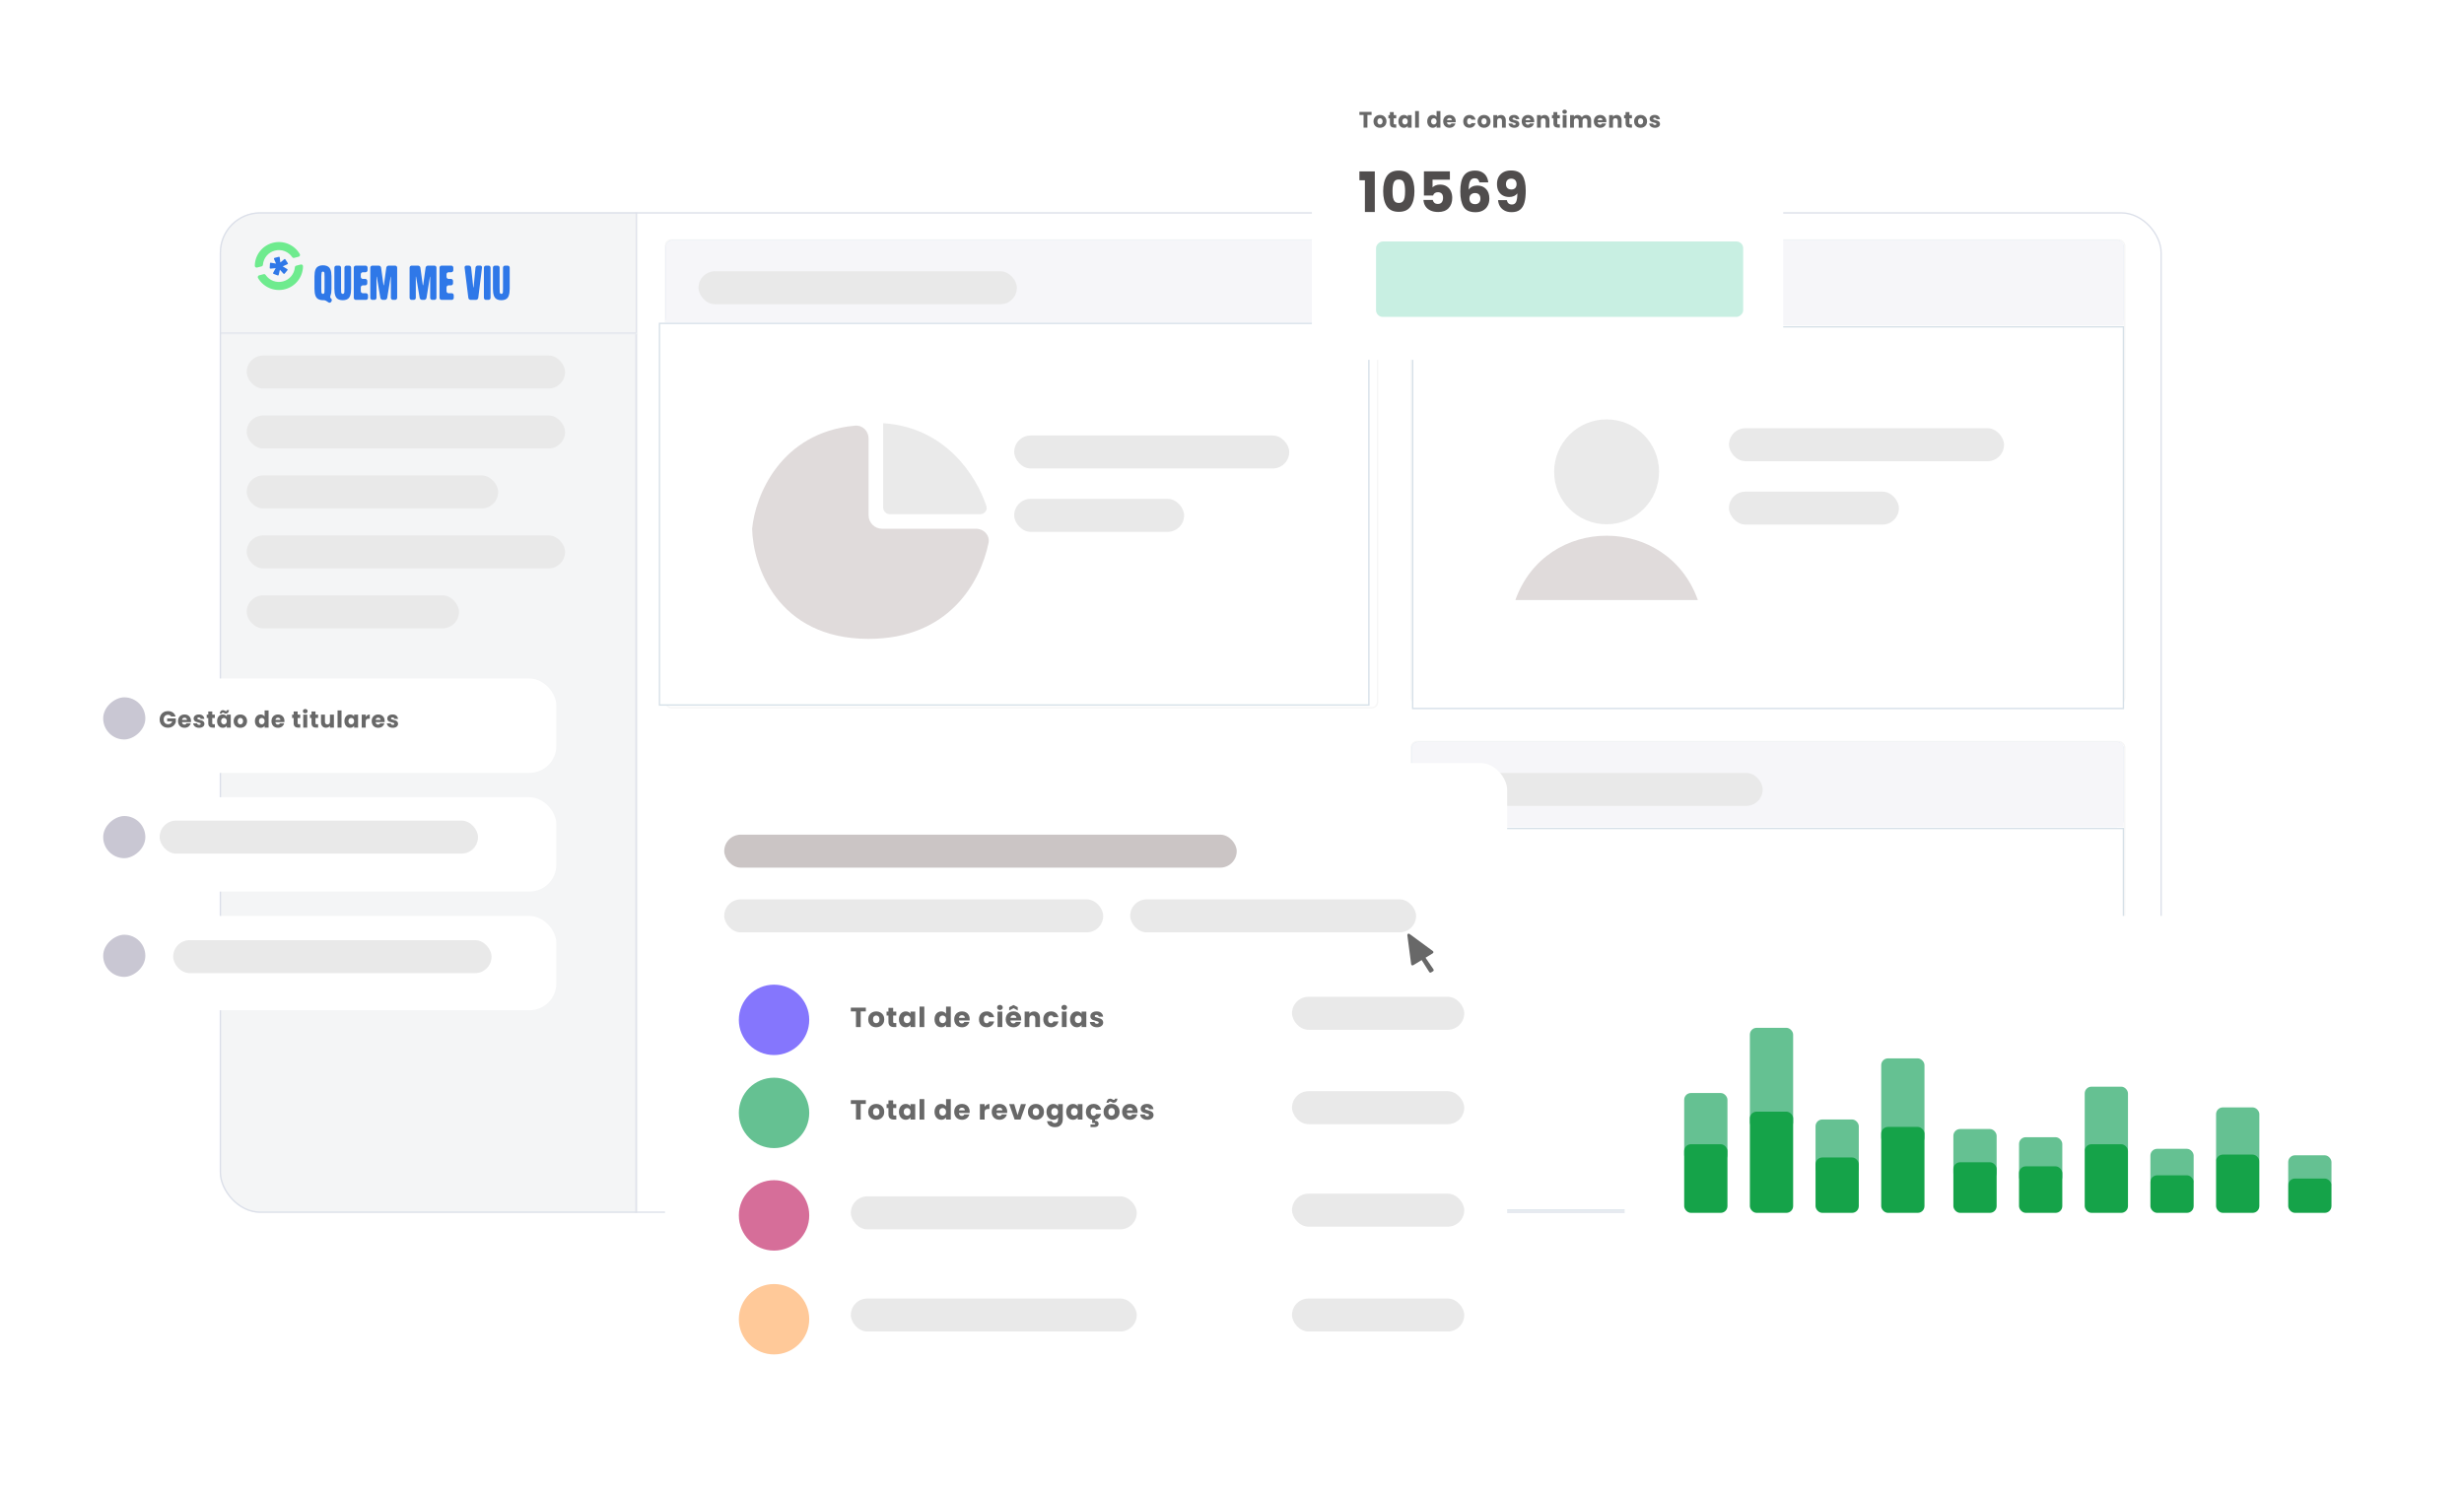 <?xml version="1.0" encoding="UTF-8"?> <svg xmlns="http://www.w3.org/2000/svg" width="1827" height="1110" viewBox="0 0 1827 1110" fill="none"><g clip-path="url(#clip0_6208_2013)"><rect x="162.928" y="157.377" width="1440" height="742" rx="30" fill="white"></rect><rect width="310" height="767" transform="translate(162.928 157.377)" fill="#F4F5F6"></rect><mask id="path-4-inside-1_6208_2013" fill="white"><path d="M162.928 157.377H472.128V247.377H162.928V157.377Z"></path></mask><path d="M472.128 247.377V248.177H472.928V247.377H472.128ZM472.128 157.377H471.328V247.377H472.128H472.928V157.377H472.128ZM472.128 247.377V246.577H162.928V247.377V248.177H472.128V247.377Z" fill="#DBDFE9" mask="url(#path-4-inside-1_6208_2013)"></path><path d="M209.808 208.693C204.794 209.999 199.69 207.912 196.951 203.863C196.628 203.384 196.041 203.154 195.481 203.3L192.14 204.17C191.278 204.395 190.868 205.374 191.313 206.143C195.232 212.925 203.355 216.546 211.328 214.47C219.299 212.392 224.598 205.275 224.675 197.452C224.684 196.565 223.845 195.911 222.983 196.136L219.642 197.006C219.081 197.152 218.684 197.639 218.637 198.214C218.244 203.079 214.822 207.387 209.808 208.693Z" fill="#6EEB8E"></path><path d="M203.796 185.837C208.809 184.531 213.914 186.618 216.653 190.667C216.976 191.146 217.562 191.376 218.123 191.23L221.463 190.36C222.326 190.135 222.736 189.156 222.291 188.387C218.372 181.605 210.248 177.984 202.276 180.06C194.305 182.138 189.006 189.255 188.928 197.078C188.919 197.965 189.759 198.619 190.621 198.394L193.962 197.523C194.522 197.377 194.92 196.891 194.967 196.316C195.36 191.451 198.782 187.143 203.796 185.837Z" fill="#6EEB8E"></path><path d="M206.722 203.576C206.626 203.933 206.512 204.148 206.38 204.222C206.249 204.296 205.993 204.272 205.612 204.15L203.121 203.188C202.751 203.048 202.539 202.905 202.485 202.761C202.431 202.618 202.493 202.372 202.673 202.026L204.43 198.843L200.898 199.172C200.507 199.194 200.255 199.158 200.143 199.06C200.029 198.964 199.984 198.715 200.006 198.315L200.16 195.644C200.182 195.244 200.255 194.996 200.381 194.9C200.506 194.805 200.755 194.795 201.124 194.872L204.661 195.468L203.28 192.298C203.119 191.929 203.08 191.674 203.162 191.535C203.244 191.395 203.471 191.276 203.843 191.18L206.448 190.501C206.835 190.4 207.091 190.392 207.216 190.479C207.342 190.564 207.418 190.809 207.446 191.212L207.869 194.632L210.548 192.418C210.846 192.167 211.071 192.053 211.22 192.077C211.369 192.102 211.552 192.283 211.768 192.622L213.239 194.867C213.455 195.206 213.542 195.444 213.498 195.581C213.455 195.72 213.25 195.875 212.883 196.049L209.621 197.492L212.742 199.402C213.069 199.618 213.244 199.801 213.268 199.953C213.291 200.105 213.177 200.332 212.924 200.634L211.226 202.688C210.954 202.98 210.746 203.124 210.603 203.122C210.459 203.12 210.258 202.987 209.998 202.723L207.527 200.027L206.722 203.576Z" fill="#2F78E8"></path><path d="M240.431 217.229L240.57 216.756C240.608 216.007 240.639 214.711 240.639 213.875V205.019C240.639 204.184 240.602 202.976 240.554 202.336L240.387 201.961C240.218 201.587 239.906 201.399 239.449 201.399C238.636 201.399 238.523 201.979 238.523 201.979C238.362 202.799 238.23 204.154 238.23 204.99V213.964C238.23 214.8 238.266 216.067 238.31 216.781L238.469 217.244C238.628 217.708 238.964 217.939 239.48 217.939C239.975 217.939 240.292 217.703 240.431 217.229ZM242.035 223.242C241.332 222.783 240.227 222.501 239.579 222.614H239.48C237.417 222.614 235.852 222.028 234.782 220.854C233.71 219.681 233.377 217.197 233.377 217.197C233.267 216.368 233.175 215.007 233.175 214.171V204.93C233.175 204.094 233.271 202.734 233.386 201.906C233.386 201.906 233.715 199.559 234.797 198.425C235.877 197.291 237.438 196.723 239.48 196.723C241.521 196.723 243.082 197.291 244.164 198.425C245.244 199.559 245.573 201.906 245.573 201.906C245.688 202.734 245.784 204.094 245.784 204.93V214.171C245.784 215.007 245.697 216.369 245.593 217.198L245.032 219.3C244.66 220.049 244.851 220.975 245.457 221.357C246.062 221.74 246.217 222.647 245.803 223.373L245.587 223.75C245.172 224.477 244.258 224.695 243.556 224.236L242.035 223.242Z" fill="#2F78E8"></path><path d="M249.456 220.839C248.435 219.655 248.113 217.08 248.113 217.08C248.009 216.251 247.924 214.889 247.924 214.054V198.48C247.924 197.644 248.611 196.96 249.451 196.96H251.364C252.204 196.96 252.891 197.644 252.891 198.48V213.847C252.891 214.682 252.926 216.013 252.969 216.805L253.128 217.259C253.287 217.713 253.624 217.939 254.139 217.939C254.655 217.939 254.992 217.717 255.151 217.274L255.308 216.83C255.353 216.025 255.388 214.682 255.388 213.847V198.48C255.388 197.644 256.075 196.96 256.915 196.96H258.828C259.667 196.96 260.354 197.644 260.354 198.48V214.054C260.354 214.889 260.27 216.251 260.165 217.08C260.165 217.08 259.844 219.655 258.823 220.839C257.802 222.023 256.241 222.614 254.139 222.614C252.038 222.614 250.477 222.023 249.456 220.839Z" fill="#2F78E8"></path><path d="M263.844 222.378C263.004 222.378 262.317 221.694 262.317 220.859V198.48C262.317 197.644 263.004 196.96 263.844 196.96H271.02C271.859 196.96 272.546 197.644 272.546 198.48V200.353C272.546 201.188 271.859 201.873 271.02 201.873H269.047C268.208 201.873 267.521 202.556 267.521 203.392V205.295C267.521 206.13 268.208 206.814 269.047 206.814H270.812C271.65 206.814 272.338 207.497 272.338 208.333V210.088C272.338 210.924 271.65 211.607 270.812 211.607H269.047C268.208 211.607 267.521 212.291 267.521 213.127V215.917C267.521 216.752 268.208 217.436 269.047 217.436H271.347C272.186 217.436 272.873 218.12 272.873 218.955V220.859C272.873 221.694 272.186 222.378 271.347 222.378H263.844Z" fill="#2F78E8"></path><path d="M276.094 222.378C275.254 222.378 274.567 221.694 274.567 220.859V198.48C274.567 197.644 275.254 196.96 276.094 196.96H280.831C281.671 196.96 282.452 197.638 282.566 198.466L284.291 210.96C284.405 211.788 284.592 211.788 284.707 210.96L286.432 198.466C286.546 197.638 287.326 196.96 288.166 196.96H292.963C293.802 196.96 294.489 197.644 294.489 198.48V220.859C294.489 221.694 293.802 222.378 292.963 222.378H291.348C290.509 222.378 289.822 221.694 289.822 220.859V205.581C289.822 204.745 289.712 204.738 289.58 205.562L287.118 220.877C286.986 221.703 286.191 222.378 285.351 222.378H283.824C282.986 222.378 282.183 221.704 282.043 220.88L279.432 205.56C279.291 204.737 279.175 204.745 279.175 205.581V220.859C279.175 221.694 278.489 222.378 277.649 222.378H276.094Z" fill="#2F78E8"></path><path d="M305.235 222.378C304.395 222.378 303.708 221.694 303.708 220.859V198.48C303.708 197.644 304.395 196.96 305.235 196.96H309.973C310.813 196.96 311.593 197.638 311.707 198.466L313.432 210.96C313.547 211.788 313.734 211.788 313.848 210.96L315.574 198.466C315.688 197.638 316.468 196.96 317.308 196.96H322.104C322.944 196.96 323.631 197.644 323.631 198.48V220.859C323.631 221.694 322.944 222.378 322.104 222.378H320.49C319.65 222.378 318.963 221.694 318.963 220.859V205.581C318.963 204.745 318.855 204.738 318.722 205.562L316.26 220.877C316.128 221.703 315.332 222.378 314.493 222.378H312.966C312.127 222.378 311.325 221.704 311.184 220.88L308.573 205.56C308.432 204.737 308.317 204.745 308.317 205.581V220.859C308.317 221.694 307.63 222.378 306.79 222.378H305.235Z" fill="#2F78E8"></path><path d="M327.418 222.378C326.578 222.378 325.891 221.694 325.891 220.859V198.48C325.891 197.644 326.578 196.96 327.418 196.96H334.594C335.433 196.96 336.12 197.644 336.12 198.48V200.353C336.12 201.188 335.433 201.873 334.594 201.873H332.622C331.782 201.873 331.095 202.556 331.095 203.392V205.295C331.095 206.13 331.782 206.814 332.622 206.814H334.385C335.225 206.814 335.912 207.497 335.912 208.333V210.088C335.912 210.924 335.225 211.607 334.385 211.607H332.622C331.782 211.607 331.095 212.291 331.095 213.127V215.917C331.095 216.752 331.782 217.436 332.622 217.436H334.921C335.761 217.436 336.448 218.12 336.448 218.955V220.859C336.448 221.694 335.761 222.378 334.921 222.378H327.418Z" fill="#2F78E8"></path><path d="M348.975 222.378C348.136 222.378 347.365 221.699 347.261 220.87L344.483 198.438C344.381 197.61 344.984 196.931 345.823 196.931H347.647C348.486 196.931 349.247 197.611 349.337 198.441L350.883 212.73C350.973 213.561 351.112 213.56 351.192 212.728L352.567 198.443C352.647 197.612 353.399 196.931 354.238 196.931H356.062C356.901 196.931 357.505 197.61 357.402 198.438L354.624 220.87C354.52 221.699 353.749 222.378 352.91 222.378H348.975Z" fill="#2F78E8"></path><path d="M360.335 222.378C359.495 222.378 358.808 221.694 358.808 220.859V198.48C358.808 197.644 359.495 196.96 360.335 196.96H362.217C363.057 196.96 363.744 197.644 363.744 198.48V220.859C363.744 221.694 363.057 222.378 362.217 222.378H360.335Z" fill="#2F78E8"></path><path d="M367.03 220.839C366.009 219.655 365.686 217.08 365.686 217.08C365.583 216.251 365.498 214.889 365.498 214.054V198.48C365.498 197.644 366.185 196.96 367.025 196.96H368.938C369.777 196.96 370.464 197.644 370.464 198.48V213.847C370.464 214.682 370.5 216.013 370.543 216.805L370.702 217.259C370.861 217.713 371.198 217.939 371.713 217.939C372.229 217.939 372.566 217.717 372.724 217.274L372.882 216.83C372.926 216.025 372.962 214.682 372.962 213.847V198.48C372.962 197.644 373.649 196.96 374.489 196.96H376.402C377.241 196.96 377.928 197.644 377.928 198.48V214.054C377.928 214.889 377.843 216.251 377.739 217.08C377.739 217.08 377.418 219.655 376.397 220.839C375.376 222.023 373.814 222.614 371.713 222.614C369.612 222.614 368.051 222.023 367.03 220.839Z" fill="#2F78E8"></path><mask id="path-18-inside-2_6208_2013" fill="white"><path d="M162.928 247.377H472.128V980.877H162.928V247.377Z"></path></mask><path d="M472.128 247.377H471.128V980.877H472.128H473.128V247.377H472.128Z" fill="#DBDFE9" mask="url(#path-18-inside-2_6208_2013)"></path><rect x="182.928" y="263.627" width="236.061" height="24.462" rx="12.231" fill="#E9E9E9"></rect><rect x="182.928" y="308.089" width="236.061" height="24.462" rx="12.231" fill="#E9E9E9"></rect><rect x="182.928" y="352.551" width="186.454" height="24.462" rx="12.231" fill="#E9E9E9"></rect><rect x="182.928" y="397.014" width="236.061" height="24.462" rx="12.231" fill="#E9E9E9"></rect><rect x="182.928" y="441.476" width="157.406" height="24.462" rx="12.231" fill="#E9E9E9"></rect><rect x="493.428" y="177.877" width="528" height="347" rx="4.5" fill="white"></rect><rect x="493.428" y="177.877" width="528" height="347" rx="4.5" stroke="#F6F6F6"></rect><rect x="494.228" y="178.677" width="526" height="62" rx="4.5" stroke="#D0DFF0"></rect><path d="M493.728 183.177C493.728 180.415 495.967 178.177 498.728 178.177H1015.73C1018.49 178.177 1020.73 180.415 1020.73 183.177V241.177H493.728V183.177Z" fill="#F6F6F9"></path><rect x="517.928" y="201.146" width="236.061" height="24.462" rx="12.231" fill="#E9E9E9"></rect><g clip-path="url(#clip1_6208_2013)"><rect x="488.5" y="239.294" width="527" height="284" fill="white"></rect></g><rect x="489" y="239.794" width="526" height="283" stroke="#D6E0E8"></rect><path d="M726.793 381.294H659.839C657.077 381.294 654.839 379.055 654.839 376.294V319.619V313.828C701.105 316.782 723.956 352.875 731.374 375.241C732.388 378.299 730.015 381.294 726.793 381.294Z" fill="#EAEAEA"></path><rect x="752" y="322.929" width="203.945" height="24.462" rx="12.231" fill="#E9E9E9"></rect><rect x="752" y="369.929" width="126" height="24.462" rx="12.231" fill="#E9E9E9"></rect><path d="M644.044 382.088V325.178C644.044 319.655 639.536 315.122 634.036 315.625C578.487 320.705 559.943 367.853 557.687 392.088C558.205 419.309 576.202 473.75 644.044 473.75C703.918 473.75 727.069 431.348 732.965 402.675C734.132 397.002 729.531 392.088 723.739 392.088H654.044C648.522 392.088 644.044 387.611 644.044 382.088Z" fill="#E0DBDB"></path><rect x="1046.43" y="177.877" width="529" height="344" rx="4.5" fill="white"></rect><rect x="1046.43" y="177.877" width="529" height="344" rx="4.5" stroke="#F6F6F6"></rect><rect x="1047.23" y="178.677" width="527" height="62" rx="4.5" stroke="#D0DFF0"></rect><path d="M1046.73 183.177C1046.73 180.415 1048.97 178.177 1051.73 178.177H1569.73C1572.49 178.177 1574.73 180.415 1574.73 183.177V241.177H1046.73V183.177Z" fill="#F6F6F9"></path><rect x="1070.93" y="201.146" width="236.061" height="24.462" rx="12.231" fill="#E9E9E9"></rect><g clip-path="url(#clip2_6208_2013)"><rect x="1046.96" y="241.865" width="528" height="284" fill="white"></rect></g><rect x="1047.46" y="242.365" width="527" height="283" stroke="#D6E0E8"></rect><circle cx="1191.26" cy="349.877" r="38.896" fill="#EAEAEA"></circle><path d="M1123.6 444.98C1146.25 381.317 1236.28 381.317 1258.93 444.98H1123.6Z" fill="#E0DBDB"></path><rect x="1282" y="317.541" width="203.945" height="24.462" rx="12.231" fill="#E9E9E9"></rect><rect x="1282" y="364.541" width="126" height="24.462" rx="12.231" fill="#E9E9E9"></rect><rect x="1046.43" y="549.877" width="529" height="344" rx="4.5" fill="white"></rect><rect x="1046.43" y="549.877" width="529" height="344" rx="4.5" stroke="#F6F6F6"></rect><rect x="1047.23" y="550.677" width="527" height="62" rx="4.5" stroke="#D0DFF0"></rect><path d="M1046.73 555.177C1046.73 552.415 1048.97 550.177 1051.73 550.177H1569.73C1572.49 550.177 1574.73 552.415 1574.73 555.177V613.177H1046.73V555.177Z" fill="#F6F6F9"></path><rect x="1070.93" y="573.146" width="236.061" height="24.462" rx="12.231" fill="#E9E9E9"></rect><g clip-path="url(#clip3_6208_2013)"><rect x="1046.96" y="613.865" width="528" height="284" fill="white"></rect></g><rect x="1047.46" y="614.365" width="527" height="283" stroke="#D6E0E8"></rect></g><rect x="163.428" y="157.877" width="1439" height="741" rx="29.5" stroke="#DBDFE9"></rect><g filter="url(#filter0_d_6208_2013)"><rect x="1204.65" y="675.187" width="573.024" height="268.875" rx="20" fill="white"></rect></g><rect x="1248.79" y="810.515" width="32.078" height="50.877" rx="5" fill="#65C192"></rect><rect x="1248.79" y="848.5" width="32.078" height="50.877" rx="5" fill="#15A349"></rect><rect x="1297.49" y="762.174" width="32.078" height="75.047" rx="5" fill="#65C192"></rect><rect x="1297.49" y="824.329" width="32.078" height="75.047" rx="5" fill="#15A349"></rect><rect x="1346.18" y="830.136" width="32.078" height="41.066" rx="5" fill="#65C192"></rect><rect x="1346.18" y="858.311" width="32.078" height="41.066" rx="5" fill="#15A349"></rect><rect x="1394.88" y="784.828" width="32.078" height="63.72" rx="5" fill="#65C192"></rect><rect x="1394.88" y="835.656" width="32.078" height="63.72" rx="5" fill="#15A349"></rect><rect x="1448.38" y="837.221" width="32.078" height="37.524" rx="5" fill="#65C192"></rect><rect x="1448.38" y="861.853" width="32.078" height="37.524" rx="5" fill="#15A349"></rect><rect x="1497.07" y="843.287" width="32.078" height="34.491" rx="5" fill="#65C192"></rect><rect x="1497.07" y="864.886" width="32.078" height="34.491" rx="5" fill="#15A349"></rect><rect x="1545.77" y="805.816" width="32.078" height="50.877" rx="5" fill="#65C192"></rect><rect x="1545.77" y="848.5" width="32.078" height="50.877" rx="5" fill="#15A349"></rect><rect x="1594.47" y="851.89" width="32.078" height="27.84" rx="5" fill="#65C192"></rect><rect x="1594.47" y="871.537" width="32.078" height="27.84" rx="5" fill="#15A349"></rect><rect x="1643.17" y="821.174" width="32.078" height="43.198" rx="5" fill="#65C192"></rect><rect x="1643.17" y="856.179" width="32.078" height="43.198" rx="5" fill="#15A349"></rect><rect x="1696.66" y="856.693" width="32.078" height="25.438" rx="5" fill="#65C192"></rect><rect x="1696.66" y="873.938" width="32.078" height="25.438" rx="5" fill="#15A349"></rect><g filter="url(#filter1_d_6208_2013)"><rect x="972.725" y="44.833" width="349.491" height="217.993" rx="20" fill="white"></rect></g><g filter="url(#filter2_d_6208_2013)"><rect x="493.099" y="561.82" width="624.417" height="495.222" rx="20" fill="white"></rect></g><rect x="537" y="618.929" width="379.999" height="24.462" rx="12.231" fill="#CBC5C5"></rect><rect x="537" y="666.929" width="281" height="24.462" rx="12.231" fill="#E9E9E9"></rect><rect x="838" y="666.929" width="212" height="24.462" rx="12.231" fill="#E9E9E9"></rect><path d="M1062.36 706.916L1047.86 715.761C1047.24 716.138 1046.44 715.754 1046.34 715.037L1043.51 693.456C1043.4 692.582 1044.39 691.998 1045.1 692.52L1062.43 705.256C1063.01 705.678 1062.97 706.546 1062.36 706.916Z" fill="#686868"></path><path d="M1062.88 718.787L1055.58 708.111C1055.3 707.698 1054.76 707.558 1054.31 707.782L1053.17 708.351C1052.64 708.617 1052.46 709.281 1052.77 709.781L1059.75 720.789C1060.04 721.251 1060.65 721.392 1061.12 721.104L1062.58 720.203C1063.07 719.904 1063.21 719.259 1062.88 718.787Z" fill="#686868"></path><g filter="url(#filter3_d_6208_2013)"><rect x="49.052" y="499.148" width="363.467" height="69.985" rx="20" fill="white"></rect></g><path d="M126.904 531.29C126.685 530.888 126.369 530.583 125.956 530.376C125.553 530.158 125.076 530.049 124.525 530.049C123.571 530.049 122.807 530.365 122.232 530.997C121.658 531.617 121.37 532.45 121.37 533.496C121.37 534.611 121.669 535.484 122.267 536.116C122.876 536.737 123.709 537.047 124.766 537.047C125.49 537.047 126.099 536.863 126.593 536.496C127.099 536.128 127.467 535.599 127.697 534.91H123.956V532.738H130.368V535.478C130.15 536.214 129.777 536.898 129.248 537.53C128.731 538.162 128.07 538.673 127.266 539.064C126.461 539.455 125.553 539.65 124.542 539.65C123.347 539.65 122.278 539.391 121.336 538.874C120.405 538.346 119.675 537.616 119.147 536.685C118.63 535.754 118.371 534.691 118.371 533.496C118.371 532.301 118.63 531.238 119.147 530.307C119.675 529.365 120.405 528.635 121.336 528.118C122.267 527.59 123.33 527.325 124.525 527.325C125.973 527.325 127.191 527.676 128.179 528.377C129.179 529.078 129.84 530.049 130.161 531.29H126.904Z" fill="#686868"></path><path d="M141.643 534.599C141.643 534.875 141.625 535.162 141.591 535.461H134.92C134.966 536.059 135.155 536.518 135.489 536.84C135.833 537.151 136.253 537.306 136.747 537.306C137.483 537.306 137.994 536.995 138.281 536.375H141.418C141.258 537.007 140.964 537.576 140.539 538.081C140.126 538.587 139.603 538.983 138.971 539.271C138.339 539.558 137.632 539.702 136.851 539.702C135.908 539.702 135.069 539.501 134.334 539.098C133.598 538.696 133.024 538.122 132.61 537.375C132.196 536.628 131.99 535.754 131.99 534.755C131.99 533.755 132.191 532.881 132.593 532.134C133.007 531.387 133.581 530.813 134.317 530.411C135.052 530.008 135.897 529.807 136.851 529.807C137.781 529.807 138.609 530.003 139.333 530.393C140.057 530.784 140.62 531.342 141.022 532.065C141.436 532.789 141.643 533.634 141.643 534.599ZM138.626 533.824C138.626 533.318 138.454 532.916 138.109 532.617C137.764 532.318 137.333 532.169 136.816 532.169C136.322 532.169 135.902 532.313 135.558 532.6C135.224 532.887 135.018 533.295 134.937 533.824H138.626Z" fill="#686868"></path><path d="M147.685 539.702C146.846 539.702 146.099 539.558 145.444 539.271C144.789 538.983 144.272 538.593 143.893 538.099C143.514 537.593 143.301 537.03 143.255 536.409H146.168C146.203 536.743 146.358 537.013 146.633 537.219C146.909 537.426 147.248 537.53 147.651 537.53C148.018 537.53 148.3 537.461 148.495 537.323C148.702 537.174 148.805 536.984 148.805 536.754C148.805 536.478 148.662 536.277 148.374 536.151C148.087 536.013 147.622 535.863 146.978 535.703C146.289 535.542 145.714 535.375 145.255 535.203C144.795 535.019 144.398 534.737 144.065 534.358C143.732 533.967 143.565 533.444 143.565 532.789C143.565 532.238 143.715 531.738 144.013 531.29C144.324 530.83 144.772 530.468 145.358 530.204C145.955 529.94 146.662 529.807 147.478 529.807C148.685 529.807 149.633 530.106 150.322 530.704C151.023 531.301 151.425 532.094 151.529 533.082H148.805C148.759 532.749 148.61 532.485 148.357 532.29C148.116 532.094 147.794 531.997 147.392 531.997C147.047 531.997 146.783 532.065 146.599 532.203C146.415 532.33 146.323 532.508 146.323 532.738C146.323 533.014 146.467 533.22 146.754 533.358C147.053 533.496 147.513 533.634 148.133 533.772C148.846 533.956 149.426 534.14 149.874 534.324C150.322 534.496 150.713 534.783 151.046 535.185C151.391 535.576 151.569 536.105 151.581 536.771C151.581 537.334 151.42 537.84 151.098 538.288C150.788 538.725 150.334 539.07 149.736 539.322C149.15 539.575 148.466 539.702 147.685 539.702Z" fill="#686868"></path><path d="M159.319 537.064V539.564H157.82C156.751 539.564 155.918 539.305 155.32 538.788C154.723 538.259 154.424 537.403 154.424 536.22V532.393H153.252V529.945H154.424V527.601H157.372V529.945H159.302V532.393H157.372V536.254C157.372 536.541 157.44 536.748 157.578 536.875C157.716 537.001 157.946 537.064 158.268 537.064H159.319Z" fill="#686868"></path><path d="M160.95 534.737C160.95 533.749 161.134 532.881 161.501 532.134C161.881 531.387 162.392 530.813 163.035 530.411C163.679 530.008 164.397 529.807 165.19 529.807C165.868 529.807 166.46 529.945 166.966 530.221C167.483 530.497 167.879 530.859 168.155 531.307V529.945H171.103V539.564H168.155V538.202C167.868 538.65 167.465 539.012 166.948 539.288C166.443 539.564 165.851 539.702 165.173 539.702C164.391 539.702 163.679 539.501 163.035 539.098C162.392 538.685 161.881 538.104 161.501 537.357C161.134 536.599 160.95 535.726 160.95 534.737ZM168.155 534.755C168.155 534.019 167.948 533.439 167.534 533.014C167.132 532.588 166.638 532.376 166.052 532.376C165.466 532.376 164.966 532.588 164.552 533.014C164.15 533.427 163.949 534.002 163.949 534.737C163.949 535.473 164.15 536.059 164.552 536.496C164.966 536.921 165.466 537.133 166.052 537.133C166.638 537.133 167.132 536.921 167.534 536.496C167.948 536.07 168.155 535.49 168.155 534.755ZM162.932 529.135C163.208 527.434 164.001 526.584 165.311 526.584C165.564 526.584 165.782 526.624 165.966 526.705C166.161 526.774 166.397 526.883 166.673 527.032C166.879 527.147 167.046 527.233 167.172 527.291C167.299 527.337 167.431 527.36 167.569 527.36C167.994 527.36 168.241 527.101 168.31 526.584H169.827C169.551 528.285 168.758 529.135 167.448 529.135C167.195 529.135 166.971 529.101 166.776 529.032C166.592 528.951 166.362 528.836 166.086 528.687C165.88 528.572 165.713 528.492 165.587 528.446C165.46 528.388 165.328 528.359 165.19 528.359C164.765 528.359 164.512 528.618 164.432 529.135H162.932Z" fill="#686868"></path><path d="M178.188 539.702C177.246 539.702 176.395 539.501 175.637 539.098C174.89 538.696 174.298 538.122 173.861 537.375C173.436 536.628 173.224 535.754 173.224 534.755C173.224 533.766 173.442 532.899 173.879 532.152C174.315 531.393 174.913 530.813 175.671 530.411C176.43 530.008 177.28 529.807 178.222 529.807C179.165 529.807 180.015 530.008 180.774 530.411C181.532 530.813 182.13 531.393 182.566 532.152C183.003 532.899 183.221 533.766 183.221 534.755C183.221 535.743 182.997 536.616 182.549 537.375C182.112 538.122 181.509 538.696 180.739 539.098C179.981 539.501 179.13 539.702 178.188 539.702ZM178.188 537.151C178.751 537.151 179.228 536.944 179.619 536.53C180.021 536.116 180.222 535.524 180.222 534.755C180.222 533.985 180.027 533.393 179.636 532.979C179.257 532.565 178.785 532.359 178.222 532.359C177.648 532.359 177.171 532.565 176.792 532.979C176.412 533.381 176.223 533.973 176.223 534.755C176.223 535.524 176.407 536.116 176.774 536.53C177.154 536.944 177.625 537.151 178.188 537.151Z" fill="#686868"></path><path d="M189.001 534.737C189.001 533.749 189.185 532.881 189.553 532.134C189.932 531.387 190.443 530.813 191.087 530.411C191.73 530.008 192.448 529.807 193.241 529.807C193.873 529.807 194.448 529.94 194.965 530.204C195.494 530.468 195.907 530.824 196.206 531.273V526.808H199.154V539.564H196.206V538.185C195.93 538.644 195.534 539.012 195.017 539.288C194.511 539.564 193.919 539.702 193.241 539.702C192.448 539.702 191.73 539.501 191.087 539.098C190.443 538.685 189.932 538.104 189.553 537.357C189.185 536.599 189.001 535.726 189.001 534.737ZM196.206 534.755C196.206 534.019 195.999 533.439 195.586 533.014C195.183 532.588 194.689 532.376 194.103 532.376C193.517 532.376 193.017 532.588 192.604 533.014C192.201 533.427 192 534.002 192 534.737C192 535.473 192.201 536.059 192.604 536.496C193.017 536.921 193.517 537.133 194.103 537.133C194.689 537.133 195.183 536.921 195.586 536.496C195.999 536.07 196.206 535.49 196.206 534.755Z" fill="#686868"></path><path d="M210.928 534.599C210.928 534.875 210.91 535.162 210.876 535.461H204.205C204.251 536.059 204.441 536.518 204.774 536.84C205.119 537.151 205.538 537.306 206.032 537.306C206.768 537.306 207.279 536.995 207.566 536.375H210.704C210.543 537.007 210.25 537.576 209.825 538.081C209.411 538.587 208.888 538.983 208.256 539.271C207.624 539.558 206.917 539.702 206.136 539.702C205.193 539.702 204.354 539.501 203.619 539.098C202.884 538.696 202.309 538.122 201.895 537.375C201.482 536.628 201.275 535.754 201.275 534.755C201.275 533.755 201.476 532.881 201.878 532.134C202.292 531.387 202.866 530.813 203.602 530.411C204.337 530.008 205.182 529.807 206.136 529.807C207.067 529.807 207.894 530.003 208.618 530.393C209.342 530.784 209.905 531.342 210.307 532.065C210.721 532.789 210.928 533.634 210.928 534.599ZM207.911 533.824C207.911 533.318 207.739 532.916 207.394 532.617C207.049 532.318 206.618 532.169 206.101 532.169C205.607 532.169 205.188 532.313 204.843 532.6C204.51 532.887 204.303 533.295 204.222 533.824H207.911Z" fill="#686868"></path><path d="M222.646 537.064V539.564H221.146C220.077 539.564 219.244 539.305 218.646 538.788C218.049 538.259 217.75 537.403 217.75 536.22V532.393H216.578V529.945H217.75V527.601H220.698V529.945H222.628V532.393H220.698V536.254C220.698 536.541 220.767 536.748 220.905 536.875C221.042 537.001 221.272 537.064 221.594 537.064H222.646Z" fill="#686868"></path><path d="M226.344 528.946C225.827 528.946 225.402 528.796 225.069 528.497C224.747 528.187 224.586 527.808 224.586 527.36C224.586 526.9 224.747 526.521 225.069 526.222C225.402 525.912 225.827 525.757 226.344 525.757C226.85 525.757 227.264 525.912 227.586 526.222C227.919 526.521 228.085 526.9 228.085 527.36C228.085 527.808 227.919 528.187 227.586 528.497C227.264 528.796 226.85 528.946 226.344 528.946ZM227.81 529.945V539.564H224.862V529.945H227.81Z" fill="#686868"></path><path d="M235.881 537.064V539.564H234.381C233.313 539.564 232.48 539.305 231.882 538.788C231.284 538.259 230.986 537.403 230.986 536.22V532.393H229.814V529.945H230.986V527.601H233.933V529.945H235.864V532.393H233.933V536.254C233.933 536.541 234.002 536.748 234.14 536.875C234.278 537.001 234.508 537.064 234.83 537.064H235.881Z" fill="#686868"></path><path d="M247.595 529.945V539.564H244.648V538.254C244.349 538.679 243.941 539.024 243.424 539.288C242.918 539.541 242.355 539.667 241.735 539.667C240.999 539.667 240.35 539.506 239.787 539.185C239.224 538.851 238.787 538.374 238.477 537.754C238.166 537.133 238.011 536.404 238.011 535.565V529.945H240.942V535.168C240.942 535.812 241.108 536.312 241.442 536.668C241.775 537.024 242.223 537.202 242.786 537.202C243.361 537.202 243.815 537.024 244.148 536.668C244.481 536.312 244.648 535.812 244.648 535.168V529.945H247.595Z" fill="#686868"></path><path d="M253.235 526.808V539.564H250.287V526.808H253.235Z" fill="#686868"></path><path d="M255.359 534.737C255.359 533.749 255.543 532.881 255.911 532.134C256.29 531.387 256.802 530.813 257.445 530.411C258.089 530.008 258.807 529.807 259.6 529.807C260.278 529.807 260.87 529.945 261.375 530.221C261.892 530.497 262.289 530.859 262.565 531.307V529.945H265.512V539.564H262.565V538.202C262.277 538.65 261.875 539.012 261.358 539.288C260.852 539.564 260.261 539.702 259.583 539.702C258.801 539.702 258.089 539.501 257.445 539.098C256.802 538.685 256.29 538.104 255.911 537.357C255.543 536.599 255.359 535.726 255.359 534.737ZM262.565 534.755C262.565 534.019 262.358 533.439 261.944 533.014C261.542 532.588 261.048 532.376 260.462 532.376C259.876 532.376 259.376 532.588 258.962 533.014C258.56 533.427 258.359 534.002 258.359 534.737C258.359 535.473 258.56 536.059 258.962 536.496C259.376 536.921 259.876 537.133 260.462 537.133C261.048 537.133 261.542 536.921 261.944 536.496C262.358 536.07 262.565 535.49 262.565 534.755Z" fill="#686868"></path><path d="M271.167 531.548C271.512 531.02 271.943 530.606 272.46 530.307C272.977 529.997 273.551 529.842 274.183 529.842V532.962H273.373C272.638 532.962 272.086 533.123 271.718 533.444C271.351 533.755 271.167 534.306 271.167 535.099V539.564H268.219V529.945H271.167V531.548Z" fill="#686868"></path><path d="M285.234 534.599C285.234 534.875 285.217 535.162 285.182 535.461H278.511C278.557 536.059 278.747 536.518 279.08 536.84C279.425 537.151 279.844 537.306 280.338 537.306C281.074 537.306 281.585 536.995 281.872 536.375H285.01C284.849 537.007 284.556 537.576 284.131 538.081C283.717 538.587 283.194 538.983 282.562 539.271C281.93 539.558 281.223 539.702 280.442 539.702C279.499 539.702 278.661 539.501 277.925 539.098C277.19 538.696 276.615 538.122 276.201 537.375C275.788 536.628 275.581 535.754 275.581 534.755C275.581 533.755 275.782 532.881 276.184 532.134C276.598 531.387 277.172 530.813 277.908 530.411C278.643 530.008 279.488 529.807 280.442 529.807C281.373 529.807 282.2 530.003 282.924 530.393C283.648 530.784 284.211 531.342 284.613 532.065C285.027 532.789 285.234 533.634 285.234 534.599ZM282.217 533.824C282.217 533.318 282.045 532.916 281.7 532.617C281.355 532.318 280.924 532.169 280.407 532.169C279.913 532.169 279.494 532.313 279.149 532.6C278.816 532.887 278.609 533.295 278.528 533.824H282.217Z" fill="#686868"></path><path d="M291.276 539.702C290.437 539.702 289.69 539.558 289.035 539.271C288.38 538.983 287.863 538.593 287.484 538.099C287.105 537.593 286.892 537.03 286.846 536.409H289.759C289.794 536.743 289.949 537.013 290.225 537.219C290.501 537.426 290.84 537.53 291.242 537.53C291.609 537.53 291.891 537.461 292.086 537.323C292.293 537.174 292.397 536.984 292.397 536.754C292.397 536.478 292.253 536.277 291.966 536.151C291.678 536.013 291.213 535.863 290.569 535.703C289.88 535.542 289.305 535.375 288.846 535.203C288.386 535.019 287.99 534.737 287.656 534.358C287.323 533.967 287.156 533.444 287.156 532.789C287.156 532.238 287.306 531.738 287.605 531.29C287.915 530.83 288.363 530.468 288.949 530.204C289.547 529.94 290.253 529.807 291.069 529.807C292.276 529.807 293.224 530.106 293.914 530.704C294.615 531.301 295.017 532.094 295.12 533.082H292.397C292.351 532.749 292.201 532.485 291.948 532.29C291.707 532.094 291.385 531.997 290.983 531.997C290.638 531.997 290.374 532.065 290.19 532.203C290.006 532.33 289.914 532.508 289.914 532.738C289.914 533.014 290.058 533.22 290.345 533.358C290.644 533.496 291.104 533.634 291.724 533.772C292.437 533.956 293.017 534.14 293.465 534.324C293.914 534.496 294.304 534.783 294.638 535.185C294.982 535.576 295.16 536.105 295.172 536.771C295.172 537.334 295.011 537.84 294.689 538.288C294.379 538.725 293.925 539.07 293.327 539.322C292.741 539.575 292.058 539.702 291.276 539.702Z" fill="#686868"></path><g filter="url(#filter4_d_6208_2013)"><rect x="49.052" y="587.167" width="363.467" height="69.985" rx="20" fill="white"></rect></g><rect x="118.371" y="608.518" width="236.061" height="24.462" rx="12.231" fill="#E9E9E9"></rect><g filter="url(#filter5_d_6208_2013)"><rect x="49.052" y="675.187" width="363.467" height="69.985" rx="20" fill="white"></rect></g><rect x="107.773" y="517.095" width="31.267" height="31.267" rx="15.633" transform="rotate(90 107.773 517.095)" fill="#C9C7D3"></rect><rect x="107.773" y="605.115" width="31.267" height="31.267" rx="15.633" transform="rotate(90 107.773 605.115)" fill="#C9C7D3"></rect><rect x="107.773" y="693.135" width="31.267" height="31.267" rx="15.633" transform="rotate(90 107.773 693.135)" fill="#C9C7D3"></rect><rect x="630.87" y="887.146" width="212" height="24.462" rx="12.231" fill="#E9E9E9"></rect><rect x="630.87" y="962.903" width="212" height="24.462" rx="12.231" fill="#E9E9E9"></rect><rect x="958" y="962.903" width="127.706" height="24.462" rx="12.231" fill="#E9E9E9"></rect><rect x="958" y="885.16" width="127.706" height="24.462" rx="12.231" fill="#E9E9E9"></rect><rect x="958" y="809.16" width="127.706" height="24.462" rx="12.231" fill="#E9E9E9"></rect><rect x="958" y="739.16" width="127.706" height="24.462" rx="12.231" fill="#E9E9E9"></rect><rect x="1292.53" y="179.066" width="55.932" height="272.23" rx="5" transform="rotate(90 1292.53 179.066)" fill="#C8EFE2"></rect><rect x="128.414" y="697.16" width="236.061" height="24.462" rx="12.231" fill="#E9E9E9"></rect><path d="M1017 82.97V85.248H1013.91V94.642H1011.06V85.248H1007.97V82.97H1017Z" fill="#686868"></path><path d="M1023.2 94.775C1022.29 94.775 1021.47 94.581 1020.74 94.193C1020.02 93.805 1019.45 93.251 1019.03 92.53C1018.62 91.81 1018.41 90.967 1018.41 90.003C1018.41 89.05 1018.62 88.213 1019.05 87.493C1019.47 86.761 1020.04 86.201 1020.78 85.813C1021.51 85.425 1022.33 85.231 1023.24 85.231C1024.14 85.231 1024.96 85.425 1025.7 85.813C1026.43 86.201 1027 86.761 1027.43 87.493C1027.85 88.213 1028.06 89.05 1028.06 90.003C1028.06 90.956 1027.84 91.799 1027.41 92.53C1026.99 93.251 1026.41 93.805 1025.66 94.193C1024.93 94.581 1024.11 94.775 1023.2 94.775ZM1023.2 92.314C1023.75 92.314 1024.21 92.115 1024.58 91.716C1024.97 91.317 1025.16 90.746 1025.16 90.003C1025.16 89.26 1024.98 88.69 1024.6 88.291C1024.23 87.891 1023.78 87.692 1023.24 87.692C1022.68 87.692 1022.22 87.891 1021.86 88.291C1021.49 88.678 1021.31 89.249 1021.31 90.003C1021.31 90.746 1021.48 91.317 1021.84 91.716C1022.2 92.115 1022.66 92.314 1023.2 92.314Z" fill="#686868"></path><path d="M1035.29 92.231V94.642H1033.84C1032.81 94.642 1032.01 94.392 1031.43 93.894C1030.86 93.384 1030.57 92.558 1030.57 91.416V87.725H1029.44V85.364H1030.57V83.103H1033.41V85.364H1035.27V87.725H1033.41V91.45C1033.41 91.727 1033.48 91.926 1033.61 92.048C1033.74 92.17 1033.97 92.231 1034.28 92.231H1035.29Z" fill="#686868"></path><path d="M1036.86 89.986C1036.86 89.033 1037.04 88.196 1037.39 87.476C1037.76 86.755 1038.25 86.201 1038.87 85.813C1039.5 85.425 1040.19 85.231 1040.95 85.231C1041.61 85.231 1042.18 85.364 1042.67 85.63C1043.16 85.896 1043.55 86.246 1043.81 86.678V85.364H1046.66V94.642H1043.81V93.328C1043.54 93.76 1043.15 94.11 1042.65 94.376C1042.16 94.642 1041.59 94.775 1040.94 94.775C1040.18 94.775 1039.5 94.581 1038.87 94.193C1038.25 93.794 1037.76 93.234 1037.39 92.513C1037.04 91.782 1036.86 90.94 1036.86 89.986ZM1043.81 90.003C1043.81 89.294 1043.61 88.734 1043.21 88.324C1042.83 87.914 1042.35 87.709 1041.78 87.709C1041.22 87.709 1040.74 87.914 1040.34 88.324C1039.95 88.723 1039.76 89.277 1039.76 89.986C1039.76 90.696 1039.95 91.261 1040.34 91.682C1040.74 92.092 1041.22 92.297 1041.78 92.297C1042.35 92.297 1042.83 92.092 1043.21 91.682C1043.61 91.272 1043.81 90.712 1043.81 90.003Z" fill="#686868"></path><path d="M1052.11 82.338V94.642H1049.27V82.338H1052.11Z" fill="#686868"></path><path d="M1058.24 89.986C1058.24 89.033 1058.41 88.196 1058.77 87.476C1059.13 86.755 1059.63 86.201 1060.25 85.813C1060.87 85.425 1061.56 85.231 1062.33 85.231C1062.94 85.231 1063.49 85.359 1063.99 85.614C1064.5 85.869 1064.9 86.212 1065.19 86.645V82.338H1068.03V94.642H1065.19V93.312C1064.92 93.755 1064.54 94.11 1064.04 94.376C1063.55 94.642 1062.98 94.775 1062.33 94.775C1061.56 94.775 1060.87 94.581 1060.25 94.193C1059.63 93.794 1059.13 93.234 1058.77 92.513C1058.41 91.782 1058.24 90.94 1058.24 89.986ZM1065.19 90.003C1065.19 89.294 1064.99 88.734 1064.59 88.324C1064.2 87.914 1063.72 87.709 1063.16 87.709C1062.59 87.709 1062.11 87.914 1061.71 88.324C1061.32 88.723 1061.13 89.277 1061.13 89.986C1061.13 90.696 1061.32 91.261 1061.71 91.682C1062.11 92.092 1062.59 92.297 1063.16 92.297C1063.72 92.297 1064.2 92.092 1064.59 91.682C1064.99 91.272 1065.19 90.712 1065.19 90.003Z" fill="#686868"></path><path d="M1079.38 89.853C1079.38 90.119 1079.37 90.397 1079.34 90.685H1072.9C1072.95 91.261 1073.13 91.704 1073.45 92.015C1073.78 92.314 1074.19 92.464 1074.66 92.464C1075.37 92.464 1075.87 92.164 1076.14 91.566H1079.17C1079.01 92.175 1078.73 92.724 1078.32 93.212C1077.92 93.7 1077.42 94.082 1076.81 94.359C1076.2 94.636 1075.52 94.775 1074.76 94.775C1073.85 94.775 1073.04 94.581 1072.34 94.193C1071.63 93.805 1071.07 93.251 1070.67 92.53C1070.27 91.81 1070.07 90.967 1070.07 90.003C1070.07 89.039 1070.27 88.196 1070.66 87.476C1071.06 86.755 1071.61 86.201 1072.32 85.813C1073.03 85.425 1073.84 85.231 1074.76 85.231C1075.66 85.231 1076.46 85.42 1077.16 85.797C1077.86 86.174 1078.4 86.711 1078.79 87.409C1079.19 88.108 1079.38 88.922 1079.38 89.853ZM1076.48 89.105C1076.48 88.618 1076.31 88.23 1075.98 87.941C1075.64 87.653 1075.23 87.509 1074.73 87.509C1074.25 87.509 1073.85 87.648 1073.52 87.925C1073.19 88.202 1073 88.595 1072.92 89.105H1076.48Z" fill="#686868"></path><path d="M1084.95 90.003C1084.95 89.039 1085.15 88.196 1085.53 87.476C1085.93 86.755 1086.48 86.201 1087.18 85.813C1087.89 85.425 1088.7 85.231 1089.61 85.231C1090.77 85.231 1091.74 85.536 1092.52 86.146C1093.3 86.755 1093.82 87.614 1094.06 88.723H1091.04C1090.78 88.013 1090.29 87.659 1089.56 87.659C1089.04 87.659 1088.62 87.864 1088.31 88.274C1088 88.673 1087.84 89.249 1087.84 90.003C1087.84 90.757 1088 91.339 1088.31 91.749C1088.62 92.148 1089.04 92.347 1089.56 92.347C1090.29 92.347 1090.78 91.993 1091.04 91.283H1094.06C1093.82 92.369 1093.3 93.223 1092.52 93.844C1091.73 94.464 1090.76 94.775 1089.61 94.775C1088.7 94.775 1087.89 94.581 1087.18 94.193C1086.48 93.805 1085.93 93.251 1085.53 92.53C1085.15 91.81 1084.95 90.967 1084.95 90.003Z" fill="#686868"></path><path d="M1100.36 94.775C1099.45 94.775 1098.63 94.581 1097.9 94.193C1097.18 93.805 1096.61 93.251 1096.19 92.53C1095.78 91.81 1095.57 90.967 1095.57 90.003C1095.57 89.05 1095.78 88.213 1096.2 87.493C1096.62 86.761 1097.2 86.201 1097.93 85.813C1098.66 85.425 1099.48 85.231 1100.39 85.231C1101.3 85.231 1102.12 85.425 1102.85 85.813C1103.59 86.201 1104.16 86.761 1104.58 87.493C1105 88.213 1105.21 89.05 1105.21 90.003C1105.21 90.956 1105 91.799 1104.57 92.53C1104.15 93.251 1103.56 93.805 1102.82 94.193C1102.09 94.581 1101.27 94.775 1100.36 94.775ZM1100.36 92.314C1100.9 92.314 1101.36 92.115 1101.74 91.716C1102.13 91.317 1102.32 90.746 1102.32 90.003C1102.32 89.26 1102.13 88.69 1101.76 88.291C1101.39 87.891 1100.94 87.692 1100.39 87.692C1099.84 87.692 1099.38 87.891 1099.01 88.291C1098.65 88.678 1098.46 89.249 1098.46 90.003C1098.46 90.746 1098.64 91.317 1099 91.716C1099.36 92.115 1099.82 92.314 1100.36 92.314Z" fill="#686868"></path><path d="M1112.93 85.265C1114.02 85.265 1114.88 85.619 1115.52 86.329C1116.18 87.027 1116.5 87.991 1116.5 89.222V94.642H1113.68V89.604C1113.68 88.983 1113.52 88.501 1113.2 88.158C1112.87 87.814 1112.44 87.642 1111.9 87.642C1111.36 87.642 1110.92 87.814 1110.6 88.158C1110.28 88.501 1110.12 88.983 1110.12 89.604V94.642H1107.28V85.364H1110.12V86.595C1110.41 86.185 1110.8 85.863 1111.28 85.63C1111.77 85.387 1112.32 85.265 1112.93 85.265Z" fill="#686868"></path><path d="M1122.81 94.775C1122 94.775 1121.28 94.636 1120.65 94.359C1120.02 94.082 1119.52 93.705 1119.15 93.228C1118.78 92.741 1118.58 92.198 1118.54 91.599H1121.35C1121.38 91.921 1121.53 92.181 1121.79 92.38C1122.06 92.58 1122.39 92.68 1122.78 92.68C1123.13 92.68 1123.4 92.613 1123.59 92.48C1123.79 92.336 1123.89 92.153 1123.89 91.932C1123.89 91.666 1123.75 91.472 1123.47 91.35C1123.2 91.217 1122.75 91.073 1122.13 90.917C1121.46 90.762 1120.91 90.602 1120.46 90.435C1120.02 90.258 1119.64 89.986 1119.32 89.621C1119 89.244 1118.83 88.74 1118.83 88.108C1118.83 87.576 1118.98 87.094 1119.27 86.661C1119.57 86.218 1120 85.869 1120.56 85.614C1121.14 85.359 1121.82 85.231 1122.61 85.231C1123.77 85.231 1124.69 85.52 1125.35 86.096C1126.03 86.672 1126.42 87.437 1126.52 88.39H1123.89C1123.84 88.069 1123.7 87.814 1123.46 87.626C1123.22 87.437 1122.91 87.343 1122.53 87.343C1122.19 87.343 1121.94 87.409 1121.76 87.542C1121.58 87.664 1121.49 87.836 1121.49 88.058C1121.49 88.324 1121.63 88.523 1121.91 88.656C1122.2 88.789 1122.64 88.922 1123.24 89.055C1123.93 89.233 1124.49 89.41 1124.92 89.587C1125.35 89.754 1125.73 90.031 1126.05 90.419C1126.38 90.796 1126.55 91.305 1126.57 91.948C1126.57 92.491 1126.41 92.979 1126.1 93.411C1125.8 93.832 1125.36 94.165 1124.79 94.409C1124.22 94.653 1123.56 94.775 1122.81 94.775Z" fill="#686868"></path><path d="M1137.6 89.853C1137.6 90.119 1137.59 90.397 1137.55 90.685H1131.12C1131.16 91.261 1131.35 91.704 1131.67 92.015C1132 92.314 1132.41 92.464 1132.88 92.464C1133.59 92.464 1134.09 92.164 1134.36 91.566H1137.39C1137.23 92.175 1136.95 92.724 1136.54 93.212C1136.14 93.7 1135.64 94.082 1135.03 94.359C1134.42 94.636 1133.74 94.775 1132.98 94.775C1132.07 94.775 1131.26 94.581 1130.56 94.193C1129.85 93.805 1129.29 93.251 1128.89 92.53C1128.49 91.81 1128.29 90.967 1128.29 90.003C1128.29 89.039 1128.49 88.196 1128.88 87.476C1129.28 86.755 1129.83 86.201 1130.54 85.813C1131.25 85.425 1132.06 85.231 1132.98 85.231C1133.88 85.231 1134.68 85.42 1135.38 85.797C1136.07 86.174 1136.62 86.711 1137.01 87.409C1137.41 88.108 1137.6 88.922 1137.6 89.853ZM1134.7 89.105C1134.7 88.618 1134.53 88.23 1134.2 87.941C1133.86 87.653 1133.45 87.509 1132.95 87.509C1132.47 87.509 1132.07 87.648 1131.74 87.925C1131.41 88.202 1131.21 88.595 1131.14 89.105H1134.7Z" fill="#686868"></path><path d="M1145.31 85.265C1146.4 85.265 1147.26 85.619 1147.9 86.329C1148.56 87.027 1148.89 87.991 1148.89 89.222V94.642H1146.06V89.604C1146.06 88.983 1145.9 88.501 1145.58 88.158C1145.26 87.814 1144.82 87.642 1144.28 87.642C1143.74 87.642 1143.31 87.814 1142.98 88.158C1142.66 88.501 1142.5 88.983 1142.5 89.604V94.642H1139.66V85.364H1142.5V86.595C1142.79 86.185 1143.18 85.863 1143.67 85.63C1144.15 85.387 1144.7 85.265 1145.31 85.265Z" fill="#686868"></path><path d="M1156.59 92.231V94.642H1155.14C1154.11 94.642 1153.31 94.392 1152.73 93.894C1152.15 93.384 1151.86 92.558 1151.86 91.416V87.725H1150.73V85.364H1151.86V83.103H1154.71V85.364H1156.57V87.725H1154.71V91.45C1154.71 91.727 1154.77 91.926 1154.91 92.048C1155.04 92.17 1155.26 92.231 1155.57 92.231H1156.59Z" fill="#686868"></path><path d="M1160.15 84.4C1159.66 84.4 1159.25 84.256 1158.92 83.968C1158.61 83.669 1158.46 83.303 1158.46 82.871C1158.46 82.427 1158.61 82.061 1158.92 81.773C1159.25 81.474 1159.66 81.324 1160.15 81.324C1160.64 81.324 1161.04 81.474 1161.35 81.773C1161.67 82.061 1161.83 82.427 1161.83 82.871C1161.83 83.303 1161.67 83.669 1161.35 83.968C1161.04 84.256 1160.64 84.4 1160.15 84.4ZM1161.57 85.364V94.642H1158.72V85.364H1161.57Z" fill="#686868"></path><path d="M1176.02 85.265C1177.17 85.265 1178.09 85.614 1178.76 86.312C1179.45 87.01 1179.79 87.98 1179.79 89.222V94.642H1176.97V89.604C1176.97 89.005 1176.81 88.546 1176.48 88.224C1176.17 87.891 1175.74 87.725 1175.19 87.725C1174.63 87.725 1174.2 87.891 1173.87 88.224C1173.56 88.546 1173.41 89.005 1173.41 89.604V94.642H1170.58V89.604C1170.58 89.005 1170.42 88.546 1170.1 88.224C1169.79 87.891 1169.36 87.725 1168.8 87.725C1168.25 87.725 1167.81 87.891 1167.49 88.224C1167.18 88.546 1167.02 89.005 1167.02 89.604V94.642H1164.18V85.364H1167.02V86.528C1167.31 86.14 1167.69 85.835 1168.16 85.614C1168.62 85.381 1169.15 85.265 1169.73 85.265C1170.43 85.265 1171.05 85.414 1171.6 85.714C1172.15 86.013 1172.58 86.44 1172.89 86.994C1173.22 86.484 1173.65 86.068 1174.21 85.747C1174.76 85.425 1175.37 85.265 1176.02 85.265Z" fill="#686868"></path><path d="M1191.08 89.853C1191.08 90.119 1191.06 90.397 1191.03 90.685H1184.6C1184.64 91.261 1184.82 91.704 1185.15 92.015C1185.48 92.314 1185.88 92.464 1186.36 92.464C1187.07 92.464 1187.56 92.164 1187.84 91.566H1190.86C1190.71 92.175 1190.43 92.724 1190.02 93.212C1189.62 93.7 1189.11 94.082 1188.5 94.359C1187.89 94.636 1187.21 94.775 1186.46 94.775C1185.55 94.775 1184.74 94.581 1184.03 94.193C1183.32 93.805 1182.77 93.251 1182.37 92.53C1181.97 91.81 1181.77 90.967 1181.77 90.003C1181.77 89.039 1181.96 88.196 1182.35 87.476C1182.75 86.755 1183.31 86.201 1184.02 85.813C1184.72 85.425 1185.54 85.231 1186.46 85.231C1187.36 85.231 1188.15 85.42 1188.85 85.797C1189.55 86.174 1190.09 86.711 1190.48 87.409C1190.88 88.108 1191.08 88.922 1191.08 89.853ZM1188.17 89.105C1188.17 88.618 1188.01 88.23 1187.67 87.941C1187.34 87.653 1186.92 87.509 1186.43 87.509C1185.95 87.509 1185.54 87.648 1185.21 87.925C1184.89 88.202 1184.69 88.595 1184.61 89.105H1188.17Z" fill="#686868"></path><path d="M1198.79 85.265C1199.87 85.265 1200.74 85.619 1201.38 86.329C1202.04 87.027 1202.36 87.991 1202.36 89.222V94.642H1199.54V89.604C1199.54 88.983 1199.38 88.501 1199.05 88.158C1198.73 87.814 1198.3 87.642 1197.76 87.642C1197.21 87.642 1196.78 87.814 1196.46 88.158C1196.14 88.501 1195.98 88.983 1195.98 89.604V94.642H1193.14V85.364H1195.98V86.595C1196.27 86.185 1196.65 85.863 1197.14 85.63C1197.63 85.387 1198.18 85.265 1198.79 85.265Z" fill="#686868"></path><path d="M1210.06 92.231V94.642H1208.62C1207.59 94.642 1206.78 94.392 1206.21 93.894C1205.63 93.384 1205.34 92.558 1205.34 91.416V87.725H1204.21V85.364H1205.34V83.103H1208.18V85.364H1210.05V87.725H1208.18V91.45C1208.18 91.727 1208.25 91.926 1208.38 92.048C1208.52 92.17 1208.74 92.231 1209.05 92.231H1210.06Z" fill="#686868"></path><path d="M1216.42 94.775C1215.51 94.775 1214.69 94.581 1213.96 94.193C1213.24 93.805 1212.67 93.251 1212.25 92.53C1211.84 91.81 1211.64 90.967 1211.64 90.003C1211.64 89.05 1211.85 88.213 1212.27 87.493C1212.69 86.761 1213.26 86.201 1214 85.813C1214.73 85.425 1215.55 85.231 1216.46 85.231C1217.37 85.231 1218.19 85.425 1218.92 85.813C1219.65 86.201 1220.23 86.761 1220.65 87.493C1221.07 88.213 1221.28 89.05 1221.28 90.003C1221.28 90.956 1221.06 91.799 1220.63 92.53C1220.21 93.251 1219.63 93.805 1218.88 94.193C1218.15 94.581 1217.33 94.775 1216.42 94.775ZM1216.42 92.314C1216.97 92.314 1217.43 92.115 1217.8 91.716C1218.19 91.317 1218.39 90.746 1218.39 90.003C1218.39 89.26 1218.2 88.69 1217.82 88.291C1217.45 87.891 1217 87.692 1216.46 87.692C1215.9 87.692 1215.44 87.891 1215.08 88.291C1214.71 88.678 1214.53 89.249 1214.53 90.003C1214.53 90.746 1214.71 91.317 1215.06 91.716C1215.43 92.115 1215.88 92.314 1216.42 92.314Z" fill="#686868"></path><path d="M1227.11 94.775C1226.31 94.775 1225.59 94.636 1224.95 94.359C1224.32 94.082 1223.82 93.705 1223.46 93.228C1223.09 92.741 1222.89 92.198 1222.84 91.599H1225.65C1225.69 91.921 1225.83 92.181 1226.1 92.38C1226.37 92.58 1226.69 92.68 1227.08 92.68C1227.44 92.68 1227.71 92.613 1227.9 92.48C1228.1 92.336 1228.2 92.153 1228.2 91.932C1228.2 91.666 1228.06 91.472 1227.78 91.35C1227.5 91.217 1227.05 91.073 1226.43 90.917C1225.77 90.762 1225.21 90.602 1224.77 90.435C1224.33 90.258 1223.94 89.986 1223.62 89.621C1223.3 89.244 1223.14 88.74 1223.14 88.108C1223.14 87.576 1223.29 87.094 1223.57 86.661C1223.87 86.218 1224.31 85.869 1224.87 85.614C1225.45 85.359 1226.13 85.231 1226.92 85.231C1228.08 85.231 1228.99 85.52 1229.66 86.096C1230.33 86.672 1230.72 87.437 1230.82 88.39H1228.2C1228.15 88.069 1228.01 87.814 1227.76 87.626C1227.53 87.437 1227.22 87.343 1226.83 87.343C1226.5 87.343 1226.24 87.409 1226.07 87.542C1225.89 87.664 1225.8 87.836 1225.8 88.058C1225.8 88.324 1225.94 88.523 1226.22 88.656C1226.51 88.789 1226.95 88.922 1227.55 89.055C1228.23 89.233 1228.79 89.41 1229.23 89.587C1229.66 89.754 1230.04 90.031 1230.36 90.419C1230.69 90.796 1230.86 91.305 1230.87 91.948C1230.87 92.491 1230.72 92.979 1230.41 93.411C1230.11 93.832 1229.67 94.165 1229.09 94.409C1228.53 94.653 1227.87 94.775 1227.11 94.775Z" fill="#686868"></path><path d="M1007.97 133.665V127.108H1019.39V157.212H1012.05V133.665H1007.97Z" fill="#504D4D"></path><path d="M1025.59 141.748C1025.59 137.019 1026.5 133.294 1028.31 130.572C1030.16 127.851 1033.11 126.49 1037.18 126.49C1041.25 126.49 1044.19 127.851 1046 130.572C1047.85 133.294 1048.77 137.019 1048.77 141.748C1048.77 146.531 1047.85 150.284 1046 153.006C1044.19 155.727 1041.25 157.088 1037.18 157.088C1033.11 157.088 1030.16 155.727 1028.31 153.006C1026.5 150.284 1025.59 146.531 1025.59 141.748ZM1041.84 141.748C1041.84 138.971 1041.54 136.84 1040.93 135.356C1040.33 133.844 1039.08 133.088 1037.18 133.088C1035.28 133.088 1034.03 133.844 1033.43 135.356C1032.82 136.84 1032.52 138.971 1032.52 141.748C1032.52 143.617 1032.63 145.17 1032.85 146.408C1033.07 147.617 1033.51 148.607 1034.17 149.377C1034.86 150.119 1035.86 150.49 1037.18 150.49C1038.5 150.49 1039.49 150.119 1040.15 149.377C1040.84 148.607 1041.29 147.617 1041.51 146.408C1041.73 145.17 1041.84 143.617 1041.84 141.748Z" fill="#504D4D"></path><path d="M1075.06 133.253H1062.2V138.944C1062.75 138.339 1063.52 137.844 1064.51 137.459C1065.5 137.074 1066.57 136.882 1067.72 136.882C1069.79 136.882 1071.49 137.349 1072.84 138.284C1074.21 139.218 1075.21 140.428 1075.85 141.913C1076.48 143.397 1076.8 145.005 1076.8 146.737C1076.8 149.954 1075.89 152.511 1074.07 154.408C1072.26 156.277 1069.7 157.212 1066.4 157.212C1064.2 157.212 1062.29 156.841 1060.67 156.098C1059.05 155.329 1057.8 154.27 1056.92 152.923C1056.04 151.576 1055.56 150.023 1055.48 148.263H1062.36C1062.53 149.115 1062.93 149.83 1063.56 150.408C1064.19 150.957 1065.06 151.232 1066.16 151.232C1067.45 151.232 1068.41 150.82 1069.04 149.995C1069.68 149.17 1069.99 148.071 1069.99 146.696C1069.99 145.349 1069.66 144.318 1069 143.603C1068.34 142.889 1067.38 142.531 1066.12 142.531C1065.18 142.531 1064.41 142.765 1063.81 143.232C1063.2 143.672 1062.8 144.263 1062.61 145.005H1055.81V127.067H1075.06V133.253Z" fill="#504D4D"></path><path d="M1096.95 135.232C1096.73 134.215 1096.34 133.459 1095.79 132.964C1095.24 132.442 1094.46 132.181 1093.44 132.181C1091.88 132.181 1090.75 132.868 1090.06 134.242C1089.38 135.59 1089.02 137.734 1088.99 140.676C1089.6 139.713 1090.46 138.957 1091.59 138.407C1092.74 137.858 1094.01 137.583 1095.38 137.583C1098.08 137.583 1100.23 138.435 1101.86 140.139C1103.51 141.844 1104.33 144.222 1104.33 147.274C1104.33 149.28 1103.92 151.04 1103.09 152.552C1102.3 154.064 1101.11 155.246 1099.55 156.098C1098.01 156.951 1096.18 157.377 1094.06 157.377C1089.83 157.377 1086.89 156.057 1085.24 153.418C1083.59 150.751 1082.76 146.93 1082.76 141.954C1082.76 136.73 1083.63 132.854 1085.36 130.325C1087.12 127.768 1089.93 126.49 1093.77 126.49C1095.84 126.49 1097.57 126.902 1098.97 127.727C1100.4 128.524 1101.47 129.583 1102.19 130.902C1102.93 132.222 1103.37 133.665 1103.51 135.232H1096.95ZM1093.69 143.15C1092.51 143.15 1091.52 143.507 1090.72 144.222C1089.95 144.909 1089.57 145.899 1089.57 147.191C1089.57 148.511 1089.93 149.542 1090.64 150.284C1091.38 151.026 1092.43 151.397 1093.77 151.397C1094.98 151.397 1095.93 151.04 1096.62 150.325C1097.33 149.583 1097.69 148.579 1097.69 147.315C1097.69 146.023 1097.35 145.005 1096.66 144.263C1095.97 143.521 1094.98 143.15 1093.69 143.15Z" fill="#504D4D"></path><path d="M1117.28 148.387C1117.69 150.559 1118.96 151.645 1121.08 151.645C1122.53 151.645 1123.56 150.999 1124.17 149.707C1124.77 148.414 1125.08 146.311 1125.08 143.397C1124.47 144.249 1123.65 144.909 1122.6 145.377C1121.56 145.844 1120.39 146.078 1119.1 146.078C1117.34 146.078 1115.77 145.72 1114.4 145.005C1113.02 144.263 1111.93 143.177 1111.14 141.748C1110.37 140.291 1109.98 138.531 1109.98 136.469C1109.98 134.435 1110.39 132.662 1111.22 131.15C1112.07 129.638 1113.27 128.469 1114.81 127.644C1116.37 126.82 1118.22 126.407 1120.33 126.407C1124.4 126.407 1127.25 127.672 1128.87 130.201C1130.49 132.73 1131.3 136.456 1131.3 141.377C1131.3 144.951 1130.97 147.906 1130.31 150.243C1129.68 152.552 1128.59 154.311 1127.05 155.521C1125.54 156.731 1123.47 157.336 1120.83 157.336C1118.74 157.336 1116.95 156.923 1115.47 156.098C1114.01 155.274 1112.88 154.188 1112.09 152.841C1111.32 151.494 1110.88 150.009 1110.77 148.387H1117.28ZM1120.7 140.511C1121.86 140.511 1122.78 140.167 1123.47 139.48C1124.15 138.765 1124.5 137.803 1124.5 136.593C1124.5 135.273 1124.14 134.256 1123.43 133.541C1122.71 132.827 1121.75 132.469 1120.54 132.469C1119.33 132.469 1118.37 132.84 1117.65 133.583C1116.97 134.297 1116.62 135.287 1116.62 136.552C1116.62 137.734 1116.97 138.696 1117.65 139.438C1118.37 140.153 1119.38 140.511 1120.7 140.511Z" fill="#504D4D"></path><circle cx="573.931" cy="756.263" r="26.103" fill="#8576FD"></circle><circle cx="573.931" cy="825.263" r="26.103" fill="#65C192"></circle><circle cx="573.931" cy="901.263" r="26.103" fill="#D66E99"></circle><circle cx="573.931" cy="978.263" r="26.103" fill="#FFC999"></circle><path d="M642.012 747.203V750.014H638.195V761.607H634.687V750.014H630.87V747.203H642.012Z" fill="#686868"></path><path d="M649.668 761.771C648.547 761.771 647.534 761.532 646.632 761.053C645.742 760.574 645.038 759.891 644.518 759.001C644.012 758.112 643.759 757.073 643.759 755.883C643.759 754.706 644.019 753.673 644.539 752.784C645.058 751.881 645.77 751.191 646.673 750.712C647.575 750.233 648.588 749.994 649.709 749.994C650.831 749.994 651.843 750.233 652.746 750.712C653.649 751.191 654.36 751.881 654.88 752.784C655.4 753.673 655.66 754.706 655.66 755.883C655.66 757.059 655.393 758.099 654.859 759.001C654.34 759.891 653.621 760.574 652.705 761.053C651.802 761.532 650.79 761.771 649.668 761.771ZM649.668 758.735C650.339 758.735 650.906 758.488 651.371 757.996C651.85 757.504 652.089 756.799 652.089 755.883C652.089 754.966 651.857 754.262 651.392 753.769C650.94 753.277 650.38 753.03 649.709 753.03C649.025 753.03 648.458 753.277 648.006 753.769C647.555 754.248 647.329 754.952 647.329 755.883C647.329 756.799 647.548 757.504 647.986 757.996C648.437 758.488 648.998 758.735 649.668 758.735Z" fill="#686868"></path><path d="M664.586 758.632V761.607H662.801C661.529 761.607 660.537 761.299 659.826 760.684C659.115 760.055 658.759 759.036 658.759 757.627V753.072H657.364V750.158H658.759V747.367H662.268V750.158H664.566V753.072H662.268V757.668C662.268 758.01 662.35 758.256 662.514 758.406C662.678 758.557 662.952 758.632 663.335 758.632H664.586Z" fill="#686868"></path><path d="M666.527 755.862C666.527 754.686 666.746 753.653 667.184 752.764C667.635 751.875 668.244 751.191 669.01 750.712C669.776 750.233 670.631 749.994 671.575 749.994C672.382 749.994 673.086 750.158 673.688 750.486C674.304 750.814 674.775 751.245 675.104 751.779V750.158H678.612V761.607H675.104V759.986C674.762 760.52 674.283 760.951 673.667 761.279C673.066 761.607 672.361 761.771 671.554 761.771C670.624 761.771 669.776 761.532 669.01 761.053C668.244 760.561 667.635 759.87 667.184 758.981C666.746 758.078 666.527 757.038 666.527 755.862ZM675.104 755.883C675.104 755.007 674.858 754.316 674.365 753.81C673.886 753.304 673.298 753.051 672.601 753.051C671.903 753.051 671.308 753.304 670.815 753.81C670.337 754.303 670.097 754.987 670.097 755.862C670.097 756.737 670.337 757.435 670.815 757.955C671.308 758.461 671.903 758.714 672.601 758.714C673.298 758.714 673.886 758.461 674.365 757.955C674.858 757.449 675.104 756.758 675.104 755.883Z" fill="#686868"></path><path d="M685.343 746.424V761.607H681.835V746.424H685.343Z" fill="#686868"></path><path d="M692.905 755.862C692.905 754.686 693.123 753.653 693.561 752.764C694.013 751.875 694.621 751.191 695.387 750.712C696.153 750.233 697.008 749.994 697.952 749.994C698.704 749.994 699.388 750.151 700.004 750.466C700.633 750.78 701.126 751.204 701.481 751.738V746.424H704.99V761.607H701.481V759.966C701.153 760.513 700.681 760.951 700.066 761.279C699.464 761.607 698.759 761.771 697.952 761.771C697.008 761.771 696.153 761.532 695.387 761.053C694.621 760.561 694.013 759.87 693.561 758.981C693.123 758.078 692.905 757.038 692.905 755.862ZM701.481 755.883C701.481 755.007 701.235 754.316 700.743 753.81C700.264 753.304 699.676 753.051 698.978 753.051C698.28 753.051 697.685 753.304 697.193 753.81C696.714 754.303 696.475 754.987 696.475 755.862C696.475 756.737 696.714 757.435 697.193 757.955C697.685 758.461 698.28 758.714 698.978 758.714C699.676 758.714 700.264 758.461 700.743 757.955C701.235 757.449 701.481 756.758 701.481 755.883Z" fill="#686868"></path><path d="M719.005 755.698C719.005 756.026 718.985 756.368 718.943 756.724H711.003C711.058 757.435 711.283 757.982 711.68 758.365C712.09 758.735 712.59 758.919 713.178 758.919C714.053 758.919 714.662 758.55 715.004 757.811H718.738C718.547 758.564 718.198 759.241 717.692 759.843C717.199 760.445 716.577 760.916 715.825 761.258C715.072 761.6 714.231 761.771 713.301 761.771C712.179 761.771 711.181 761.532 710.305 761.053C709.43 760.574 708.746 759.891 708.253 759.001C707.761 758.112 707.515 757.073 707.515 755.883C707.515 754.692 707.754 753.653 708.233 752.764C708.725 751.875 709.409 751.191 710.285 750.712C711.16 750.233 712.166 749.994 713.301 749.994C714.409 749.994 715.394 750.226 716.256 750.691C717.117 751.156 717.788 751.82 718.266 752.682C718.759 753.543 719.005 754.549 719.005 755.698ZM715.414 754.775C715.414 754.173 715.209 753.694 714.799 753.338C714.388 752.983 713.875 752.805 713.26 752.805C712.672 752.805 712.172 752.976 711.762 753.318C711.365 753.66 711.119 754.145 711.023 754.775H715.414Z" fill="#686868"></path><path d="M725.874 755.883C725.874 754.692 726.114 753.653 726.593 752.764C727.085 751.875 727.762 751.191 728.624 750.712C729.499 750.233 730.498 749.994 731.62 749.994C733.056 749.994 734.253 750.37 735.21 751.122C736.182 751.875 736.818 752.935 737.119 754.303H733.384C733.07 753.427 732.461 752.989 731.558 752.989C730.915 752.989 730.402 753.243 730.019 753.749C729.636 754.241 729.445 754.952 729.445 755.883C729.445 756.813 729.636 757.531 730.019 758.037C730.402 758.529 730.915 758.776 731.558 758.776C732.461 758.776 733.07 758.338 733.384 757.462H737.119C736.818 758.803 736.182 759.856 735.21 760.622C734.239 761.388 733.042 761.771 731.62 761.771C730.498 761.771 729.499 761.532 728.624 761.053C727.762 760.574 727.085 759.891 726.593 759.001C726.114 758.112 725.874 757.073 725.874 755.883Z" fill="#686868"></path><path d="M741.444 748.968C740.828 748.968 740.322 748.79 739.926 748.434C739.543 748.065 739.351 747.614 739.351 747.08C739.351 746.533 739.543 746.082 739.926 745.726C740.322 745.357 740.828 745.172 741.444 745.172C742.046 745.172 742.538 745.357 742.921 745.726C743.318 746.082 743.516 746.533 743.516 747.08C743.516 747.614 743.318 748.065 742.921 748.434C742.538 748.79 742.046 748.968 741.444 748.968ZM743.188 750.158V761.607H739.679V750.158H743.188Z" fill="#686868"></path><path d="M757.207 755.698C757.207 756.026 757.187 756.368 757.146 756.724H749.205C749.26 757.435 749.486 757.982 749.882 758.365C750.293 758.735 750.792 758.919 751.38 758.919C752.256 758.919 752.864 758.55 753.206 757.811H756.941C756.749 758.564 756.4 759.241 755.894 759.843C755.402 760.445 754.779 760.916 754.027 761.258C753.275 761.6 752.433 761.771 751.503 761.771C750.382 761.771 749.383 761.532 748.508 761.053C747.632 760.574 746.948 759.891 746.456 759.001C745.963 758.112 745.717 757.073 745.717 755.883C745.717 754.692 745.956 753.653 746.435 752.764C746.928 751.875 747.612 751.191 748.487 750.712C749.363 750.233 750.368 749.994 751.503 749.994C752.611 749.994 753.596 750.226 754.458 750.691C755.32 751.156 755.99 751.82 756.469 752.682C756.961 753.543 757.207 754.549 757.207 755.698ZM753.617 754.775C753.617 754.173 753.412 753.694 753.001 753.338C752.591 752.983 752.078 752.805 751.462 752.805C750.874 752.805 750.375 752.976 749.964 753.318C749.568 753.66 749.322 754.145 749.226 754.775H753.617ZM751.462 747.614L748.282 749.296V746.875L751.462 745.254L754.643 746.875V749.296L751.462 747.614Z" fill="#686868"></path><path d="M766.719 750.035C768.059 750.035 769.126 750.472 769.92 751.348C770.727 752.21 771.13 753.4 771.13 754.918V761.607H767.642V755.39C767.642 754.624 767.444 754.029 767.047 753.605C766.65 753.181 766.117 752.969 765.447 752.969C764.776 752.969 764.243 753.181 763.846 753.605C763.449 754.029 763.251 754.624 763.251 755.39V761.607H759.742V750.158H763.251V751.676C763.607 751.17 764.085 750.773 764.687 750.486C765.289 750.185 765.966 750.035 766.719 750.035Z" fill="#686868"></path><path d="M773.555 755.883C773.555 754.692 773.794 753.653 774.273 752.764C774.765 751.875 775.442 751.191 776.304 750.712C777.18 750.233 778.178 749.994 779.3 749.994C780.736 749.994 781.933 750.37 782.891 751.122C783.862 751.875 784.498 752.935 784.799 754.303H781.064C780.75 753.427 780.141 752.989 779.238 752.989C778.595 752.989 778.082 753.243 777.699 753.749C777.316 754.241 777.125 754.952 777.125 755.883C777.125 756.813 777.316 757.531 777.699 758.037C778.082 758.529 778.595 758.776 779.238 758.776C780.141 758.776 780.75 758.338 781.064 757.462H784.799C784.498 758.803 783.862 759.856 782.891 760.622C781.919 761.388 780.722 761.771 779.3 761.771C778.178 761.771 777.18 761.532 776.304 761.053C775.442 760.574 774.765 759.891 774.273 759.001C773.794 758.112 773.555 757.073 773.555 755.883Z" fill="#686868"></path><path d="M789.124 748.968C788.509 748.968 788.003 748.79 787.606 748.434C787.223 748.065 787.031 747.614 787.031 747.08C787.031 746.533 787.223 746.082 787.606 745.726C788.003 745.357 788.509 745.172 789.124 745.172C789.726 745.172 790.219 745.357 790.602 745.726C790.998 746.082 791.197 746.533 791.197 747.08C791.197 747.614 790.998 748.065 790.602 748.434C790.219 748.79 789.726 748.968 789.124 748.968ZM790.868 750.158V761.607H787.36V750.158H790.868Z" fill="#686868"></path><path d="M793.397 755.862C793.397 754.686 793.616 753.653 794.054 752.764C794.505 751.875 795.114 751.191 795.88 750.712C796.646 750.233 797.501 749.994 798.445 749.994C799.252 749.994 799.956 750.158 800.558 750.486C801.174 750.814 801.646 751.245 801.974 751.779V750.158H805.483V761.607H801.974V759.986C801.632 760.52 801.153 760.951 800.538 761.279C799.936 761.607 799.231 761.771 798.424 761.771C797.494 761.771 796.646 761.532 795.88 761.053C795.114 760.561 794.505 759.87 794.054 758.981C793.616 758.078 793.397 757.038 793.397 755.862ZM801.974 755.883C801.974 755.007 801.728 754.316 801.235 753.81C800.757 753.304 800.168 753.051 799.471 753.051C798.773 753.051 798.178 753.304 797.686 753.81C797.207 754.303 796.968 754.987 796.968 755.862C796.968 756.737 797.207 757.435 797.686 757.955C798.178 758.461 798.773 758.714 799.471 758.714C800.168 758.714 800.757 758.461 801.235 757.955C801.728 757.449 801.974 756.758 801.974 755.883Z" fill="#686868"></path><path d="M813.363 761.771C812.364 761.771 811.475 761.6 810.695 761.258C809.916 760.916 809.3 760.451 808.849 759.863C808.397 759.261 808.144 758.591 808.089 757.852H811.557C811.598 758.249 811.783 758.57 812.111 758.817C812.439 759.063 812.843 759.186 813.322 759.186C813.759 759.186 814.095 759.104 814.327 758.94C814.573 758.762 814.696 758.536 814.696 758.263C814.696 757.934 814.525 757.695 814.184 757.545C813.842 757.38 813.288 757.203 812.522 757.011C811.701 756.82 811.017 756.621 810.47 756.416C809.922 756.197 809.451 755.862 809.054 755.411C808.657 754.946 808.459 754.323 808.459 753.543C808.459 752.887 808.637 752.292 808.992 751.758C809.362 751.211 809.895 750.78 810.593 750.466C811.304 750.151 812.145 749.994 813.117 749.994C814.553 749.994 815.681 750.349 816.502 751.061C817.337 751.772 817.815 752.716 817.938 753.892H814.696C814.642 753.496 814.464 753.181 814.163 752.948C813.876 752.716 813.493 752.6 813.014 752.6C812.604 752.6 812.289 752.682 812.07 752.846C811.851 752.996 811.742 753.208 811.742 753.482C811.742 753.81 811.913 754.056 812.255 754.221C812.61 754.385 813.158 754.549 813.896 754.713C814.744 754.932 815.435 755.151 815.969 755.37C816.502 755.575 816.967 755.917 817.364 756.396C817.774 756.861 817.986 757.49 818 758.283C818 758.953 817.808 759.555 817.425 760.089C817.056 760.609 816.516 761.019 815.804 761.32C815.107 761.621 814.293 761.771 813.363 761.771Z" fill="#686868"></path><path d="M642.012 815.804V818.615H638.195V830.208H634.687V818.615H630.87V815.804H642.012Z" fill="#686868"></path><path d="M649.668 830.372C648.547 830.372 647.534 830.133 646.632 829.654C645.742 829.176 645.038 828.492 644.518 827.602C644.012 826.713 643.759 825.674 643.759 824.484C643.759 823.307 644.019 822.274 644.539 821.385C645.058 820.483 645.77 819.792 646.673 819.313C647.575 818.834 648.588 818.595 649.709 818.595C650.831 818.595 651.843 818.834 652.746 819.313C653.649 819.792 654.36 820.483 654.88 821.385C655.4 822.274 655.66 823.307 655.66 824.484C655.66 825.66 655.393 826.7 654.859 827.602C654.34 828.492 653.621 829.176 652.705 829.654C651.802 830.133 650.79 830.372 649.668 830.372ZM649.668 827.336C650.339 827.336 650.906 827.089 651.371 826.597C651.85 826.105 652.089 825.4 652.089 824.484C652.089 823.567 651.857 822.863 651.392 822.37C650.94 821.878 650.38 821.632 649.709 821.632C649.025 821.632 648.458 821.878 648.006 822.37C647.555 822.849 647.329 823.553 647.329 824.484C647.329 825.4 647.548 826.105 647.986 826.597C648.437 827.089 648.998 827.336 649.668 827.336Z" fill="#686868"></path><path d="M664.586 827.233V830.208H662.801C661.529 830.208 660.537 829.901 659.826 829.285C659.115 828.656 658.759 827.637 658.759 826.228V821.673H657.364V818.759H658.759V815.968H662.268V818.759H664.566V821.673H662.268V826.269C662.268 826.611 662.35 826.857 662.514 827.007C662.678 827.158 662.952 827.233 663.335 827.233H664.586Z" fill="#686868"></path><path d="M666.527 824.463C666.527 823.287 666.746 822.254 667.184 821.365C667.635 820.476 668.244 819.792 669.01 819.313C669.776 818.834 670.631 818.595 671.575 818.595C672.382 818.595 673.086 818.759 673.688 819.087C674.304 819.416 674.775 819.846 675.104 820.38V818.759H678.612V830.208H675.104V828.587C674.762 829.121 674.283 829.552 673.667 829.88C673.066 830.208 672.361 830.372 671.554 830.372C670.624 830.372 669.776 830.133 669.01 829.654C668.244 829.162 667.635 828.471 667.184 827.582C666.746 826.679 666.527 825.64 666.527 824.463ZM675.104 824.484C675.104 823.608 674.858 822.917 674.365 822.411C673.886 821.905 673.298 821.652 672.6 821.652C671.903 821.652 671.308 821.905 670.815 822.411C670.337 822.904 670.097 823.588 670.097 824.463C670.097 825.339 670.337 826.036 670.815 826.556C671.308 827.062 671.903 827.315 672.6 827.315C673.298 827.315 673.886 827.062 674.365 826.556C674.858 826.05 675.104 825.359 675.104 824.484Z" fill="#686868"></path><path d="M685.343 815.025V830.208H681.835V815.025H685.343Z" fill="#686868"></path><path d="M692.905 824.463C692.905 823.287 693.123 822.254 693.561 821.365C694.013 820.476 694.621 819.792 695.387 819.313C696.153 818.834 697.008 818.595 697.952 818.595C698.704 818.595 699.388 818.752 700.004 819.067C700.633 819.381 701.126 819.805 701.481 820.339V815.025H704.99V830.208H701.481V828.567C701.153 829.114 700.681 829.552 700.066 829.88C699.464 830.208 698.759 830.372 697.952 830.372C697.008 830.372 696.153 830.133 695.387 829.654C694.621 829.162 694.013 828.471 693.561 827.582C693.123 826.679 692.905 825.64 692.905 824.463ZM701.481 824.484C701.481 823.608 701.235 822.917 700.743 822.411C700.264 821.905 699.676 821.652 698.978 821.652C698.28 821.652 697.685 821.905 697.193 822.411C696.714 822.904 696.475 823.588 696.475 824.463C696.475 825.339 696.714 826.036 697.193 826.556C697.685 827.062 698.28 827.315 698.978 827.315C699.676 827.315 700.264 827.062 700.743 826.556C701.235 826.05 701.481 825.359 701.481 824.484Z" fill="#686868"></path><path d="M719.005 824.299C719.005 824.627 718.985 824.969 718.944 825.325H711.003C711.058 826.036 711.283 826.583 711.68 826.966C712.09 827.336 712.59 827.52 713.178 827.52C714.053 827.52 714.662 827.151 715.004 826.412H718.738C718.547 827.165 718.198 827.842 717.692 828.444C717.199 829.046 716.577 829.518 715.825 829.86C715.072 830.201 714.231 830.372 713.301 830.372C712.179 830.372 711.181 830.133 710.305 829.654C709.43 829.176 708.746 828.492 708.253 827.602C707.761 826.713 707.515 825.674 707.515 824.484C707.515 823.294 707.754 822.254 708.233 821.365C708.725 820.476 709.409 819.792 710.285 819.313C711.16 818.834 712.166 818.595 713.301 818.595C714.409 818.595 715.394 818.827 716.256 819.292C717.117 819.758 717.788 820.421 718.266 821.283C718.759 822.145 719.005 823.15 719.005 824.299ZM715.414 823.376C715.414 822.774 715.209 822.295 714.799 821.939C714.388 821.584 713.875 821.406 713.26 821.406C712.672 821.406 712.172 821.577 711.762 821.919C711.365 822.261 711.119 822.746 711.023 823.376H715.414Z" fill="#686868"></path><path d="M730.081 820.667C730.491 820.038 731.004 819.546 731.62 819.19C732.235 818.821 732.919 818.636 733.672 818.636V822.35H732.707C731.832 822.35 731.175 822.541 730.737 822.924C730.3 823.294 730.081 823.95 730.081 824.894V830.208H726.572V818.759H730.081V820.667Z" fill="#686868"></path><path d="M746.825 824.299C746.825 824.627 746.805 824.969 746.764 825.325H738.823C738.878 826.036 739.103 826.583 739.5 826.966C739.911 827.336 740.41 827.52 740.998 827.52C741.873 827.52 742.482 827.151 742.824 826.412H746.559C746.367 827.165 746.018 827.842 745.512 828.444C745.02 829.046 744.397 829.518 743.645 829.86C742.893 830.201 742.051 830.372 741.121 830.372C739.999 830.372 739.001 830.133 738.125 829.654C737.25 829.176 736.566 828.492 736.074 827.602C735.581 826.713 735.335 825.674 735.335 824.484C735.335 823.294 735.574 822.254 736.053 821.365C736.546 820.476 737.229 819.792 738.105 819.313C738.98 818.834 739.986 818.595 741.121 818.595C742.229 818.595 743.214 818.827 744.076 819.292C744.938 819.758 745.608 820.421 746.087 821.283C746.579 822.145 746.825 823.15 746.825 824.299ZM743.235 823.376C743.235 822.774 743.029 822.295 742.619 821.939C742.209 821.584 741.696 821.406 741.08 821.406C740.492 821.406 739.993 821.577 739.582 821.919C739.186 822.261 738.939 822.746 738.844 823.376H743.235Z" fill="#686868"></path><path d="M754.51 826.925L756.993 818.759H760.728L756.665 830.208H752.335L748.273 818.759H752.028L754.51 826.925Z" fill="#686868"></path><path d="M768.1 830.372C766.978 830.372 765.966 830.133 765.063 829.654C764.174 829.176 763.47 828.492 762.95 827.602C762.444 826.713 762.191 825.674 762.191 824.484C762.191 823.307 762.451 822.274 762.97 821.385C763.49 820.483 764.202 819.792 765.104 819.313C766.007 818.834 767.019 818.595 768.141 818.595C769.263 818.595 770.275 818.834 771.178 819.313C772.081 819.792 772.792 820.483 773.312 821.385C773.832 822.274 774.091 823.307 774.091 824.484C774.091 825.66 773.825 826.7 773.291 827.602C772.771 828.492 772.053 829.176 771.137 829.654C770.234 830.133 769.222 830.372 768.1 830.372ZM768.1 827.336C768.77 827.336 769.338 827.089 769.803 826.597C770.282 826.105 770.521 825.4 770.521 824.484C770.521 823.567 770.289 822.863 769.824 822.37C769.372 821.878 768.811 821.632 768.141 821.632C767.457 821.632 766.889 821.878 766.438 822.37C765.987 822.849 765.761 823.553 765.761 824.484C765.761 825.4 765.98 826.105 766.418 826.597C766.869 827.089 767.43 827.336 768.1 827.336Z" fill="#686868"></path><path d="M780.987 818.595C781.794 818.595 782.498 818.759 783.1 819.087C783.716 819.416 784.188 819.846 784.516 820.38V818.759H788.025V830.188C788.025 831.241 787.813 832.192 787.389 833.04C786.978 833.902 786.342 834.586 785.48 835.092C784.632 835.598 783.572 835.851 782.3 835.851C780.604 835.851 779.229 835.447 778.176 834.64C777.122 833.847 776.521 832.766 776.37 831.398H779.838C779.947 831.836 780.207 832.178 780.617 832.424C781.028 832.684 781.534 832.814 782.136 832.814C782.861 832.814 783.435 832.602 783.859 832.178C784.297 831.768 784.516 831.104 784.516 830.188V828.567C784.174 829.1 783.702 829.538 783.1 829.88C782.498 830.208 781.794 830.372 780.987 830.372C780.043 830.372 779.188 830.133 778.422 829.654C777.656 829.162 777.047 828.471 776.596 827.582C776.158 826.679 775.939 825.64 775.939 824.463C775.939 823.287 776.158 822.254 776.596 821.365C777.047 820.476 777.656 819.792 778.422 819.313C779.188 818.834 780.043 818.595 780.987 818.595ZM784.516 824.484C784.516 823.608 784.27 822.917 783.777 822.411C783.299 821.905 782.71 821.652 782.013 821.652C781.315 821.652 780.72 821.905 780.228 822.411C779.749 822.904 779.509 823.588 779.509 824.463C779.509 825.339 779.749 826.036 780.228 826.556C780.72 827.062 781.315 827.315 782.013 827.315C782.71 827.315 783.299 827.062 783.777 826.556C784.27 826.05 784.516 825.359 784.516 824.484Z" fill="#686868"></path><path d="M790.549 824.463C790.549 823.287 790.768 822.254 791.206 821.365C791.657 820.476 792.266 819.792 793.032 819.313C793.798 818.834 794.653 818.595 795.597 818.595C796.404 818.595 797.108 818.759 797.71 819.087C798.326 819.416 798.798 819.846 799.126 820.38V818.759H802.635V830.208H799.126V828.587C798.784 829.121 798.305 829.552 797.69 829.88C797.088 830.208 796.383 830.372 795.576 830.372C794.646 830.372 793.798 830.133 793.032 829.654C792.266 829.162 791.657 828.471 791.206 827.582C790.768 826.679 790.549 825.64 790.549 824.463ZM799.126 824.484C799.126 823.608 798.88 822.917 798.387 822.411C797.909 821.905 797.32 821.652 796.623 821.652C795.925 821.652 795.33 821.905 794.838 822.411C794.359 822.904 794.12 823.588 794.12 824.463C794.12 825.339 794.359 826.036 794.838 826.556C795.33 827.062 795.925 827.315 796.623 827.315C797.32 827.315 797.909 827.062 798.387 826.556C798.88 826.05 799.126 825.359 799.126 824.484Z" fill="#686868"></path><path d="M810.843 827.377C811.746 827.377 812.355 826.939 812.669 826.064H816.404C816.144 827.226 815.624 828.177 814.844 828.916C814.064 829.654 813.093 830.113 811.931 830.29V831.05C812.642 831.05 813.264 831.241 813.798 831.624C814.331 832.021 814.598 832.609 814.598 833.389C814.598 834.168 814.318 834.757 813.757 835.153C813.196 835.564 812.526 835.769 811.746 835.769H808.586V833.84H811.274C811.548 833.84 811.753 833.799 811.889 833.717C812.026 833.635 812.095 833.498 812.095 833.307C812.095 833.115 812.026 832.978 811.889 832.896C811.753 832.828 811.548 832.794 811.274 832.794H809.817V830.29C808.408 830.072 807.28 829.449 806.432 828.423C805.583 827.384 805.159 826.07 805.159 824.484C805.159 823.294 805.399 822.254 805.878 821.365C806.37 820.476 807.047 819.792 807.909 819.313C808.784 818.834 809.783 818.595 810.905 818.595C812.341 818.595 813.538 818.971 814.495 819.723C815.467 820.476 816.103 821.536 816.404 822.904H812.669C812.355 822.028 811.746 821.591 810.843 821.591C810.2 821.591 809.687 821.844 809.304 822.35C808.921 822.842 808.73 823.553 808.73 824.484C808.73 825.414 808.921 826.132 809.304 826.638C809.687 827.131 810.2 827.377 810.843 827.377Z" fill="#686868"></path><path d="M824.176 830.372C823.054 830.372 822.042 830.133 821.139 829.654C820.25 829.176 819.546 828.492 819.026 827.602C818.52 826.713 818.267 825.674 818.267 824.484C818.267 823.307 818.527 822.274 819.046 821.385C819.566 820.483 820.278 819.792 821.18 819.313C822.083 818.834 823.095 818.595 824.217 818.595C825.339 818.595 826.351 818.834 827.254 819.313C828.157 819.792 828.868 820.483 829.388 821.385C829.908 822.274 830.167 823.307 830.167 824.484C830.167 825.66 829.901 826.7 829.367 827.602C828.847 828.492 828.129 829.176 827.213 829.654C826.31 830.133 825.298 830.372 824.176 830.372ZM824.176 827.336C824.846 827.336 825.414 827.089 825.879 826.597C826.358 826.105 826.597 825.4 826.597 824.484C826.597 823.567 826.365 822.863 825.9 822.37C825.448 821.878 824.887 821.632 824.217 821.632C823.533 821.632 822.965 821.878 822.514 822.37C822.063 822.849 821.837 823.553 821.837 824.484C821.837 825.4 822.056 826.105 822.494 826.597C822.945 827.089 823.506 827.336 824.176 827.336ZM820.38 817.713C820.708 815.688 821.652 814.676 823.212 814.676C823.513 814.676 823.773 814.724 823.991 814.819C824.224 814.901 824.504 815.031 824.833 815.209C825.079 815.346 825.277 815.449 825.428 815.517C825.578 815.572 825.735 815.599 825.9 815.599C826.406 815.599 826.7 815.291 826.782 814.676H828.588C828.259 816.7 827.315 817.713 825.756 817.713C825.455 817.713 825.188 817.671 824.956 817.589C824.737 817.494 824.463 817.357 824.135 817.179C823.889 817.042 823.69 816.946 823.54 816.892C823.39 816.823 823.232 816.789 823.068 816.789C822.562 816.789 822.261 817.097 822.165 817.713H820.38Z" fill="#686868"></path><path d="M843.506 824.299C843.506 824.627 843.485 824.969 843.444 825.325H835.503C835.558 826.036 835.784 826.583 836.18 826.966C836.591 827.336 837.09 827.52 837.678 827.52C838.554 827.52 839.162 827.151 839.504 826.412H843.239C843.047 827.165 842.699 827.842 842.192 828.444C841.7 829.046 841.078 829.518 840.325 829.86C839.573 830.201 838.732 830.372 837.801 830.372C836.68 830.372 835.681 830.133 834.806 829.654C833.93 829.176 833.246 828.492 832.754 827.602C832.261 826.713 832.015 825.674 832.015 824.484C832.015 823.294 832.255 822.254 832.733 821.365C833.226 820.476 833.91 819.792 834.785 819.313C835.661 818.834 836.666 818.595 837.801 818.595C838.909 818.595 839.894 818.827 840.756 819.292C841.618 819.758 842.288 820.421 842.767 821.283C843.259 822.145 843.506 823.15 843.506 824.299ZM839.915 823.376C839.915 822.774 839.71 822.295 839.299 821.939C838.889 821.584 838.376 821.406 837.76 821.406C837.172 821.406 836.673 821.577 836.263 821.919C835.866 822.261 835.62 822.746 835.524 823.376H839.915Z" fill="#686868"></path><path d="M850.698 830.372C849.7 830.372 848.811 830.201 848.031 829.86C847.251 829.518 846.636 829.052 846.184 828.464C845.733 827.862 845.48 827.192 845.425 826.453H848.893C848.934 826.85 849.118 827.172 849.447 827.418C849.775 827.664 850.178 827.787 850.657 827.787C851.095 827.787 851.43 827.705 851.663 827.541C851.909 827.363 852.032 827.137 852.032 826.864C852.032 826.535 851.861 826.296 851.519 826.146C851.177 825.981 850.623 825.804 849.857 825.612C849.036 825.421 848.352 825.222 847.805 825.017C847.258 824.798 846.786 824.463 846.389 824.012C845.993 823.547 845.794 822.924 845.794 822.145C845.794 821.488 845.972 820.893 846.328 820.359C846.697 819.812 847.231 819.381 847.928 819.067C848.64 818.752 849.481 818.595 850.452 818.595C851.888 818.595 853.017 818.95 853.838 819.662C854.672 820.373 855.151 821.317 855.274 822.493H852.032C851.977 822.097 851.799 821.782 851.498 821.549C851.211 821.317 850.828 821.201 850.349 821.201C849.939 821.201 849.624 821.283 849.406 821.447C849.187 821.597 849.077 821.809 849.077 822.083C849.077 822.411 849.248 822.657 849.59 822.822C849.946 822.986 850.493 823.15 851.232 823.314C852.08 823.533 852.771 823.752 853.304 823.971C853.838 824.176 854.303 824.518 854.699 824.997C855.11 825.462 855.322 826.091 855.335 826.884C855.335 827.555 855.144 828.156 854.761 828.69C854.392 829.21 853.851 829.62 853.14 829.921C852.442 830.222 851.628 830.372 850.698 830.372Z" fill="#686868"></path><defs><filter id="filter0_d_6208_2013" x="1156.05" y="630.587" width="670.224" height="366.075" filterUnits="userSpaceOnUse" color-interpolation-filters="sRGB"><feFlood flood-opacity="0" result="BackgroundImageFix"></feFlood><feColorMatrix in="SourceAlpha" type="matrix" values="0 0 0 0 0 0 0 0 0 0 0 0 0 0 0 0 0 0 127 0" result="hardAlpha"></feColorMatrix><feOffset dy="4"></feOffset><feGaussianBlur stdDeviation="24.3"></feGaussianBlur><feComposite in2="hardAlpha" operator="out"></feComposite><feColorMatrix type="matrix" values="0 0 0 0 0 0 0 0 0 0 0 0 0 0 0 0 0 0 0.15 0"></feColorMatrix><feBlend mode="normal" in2="BackgroundImageFix" result="effect1_dropShadow_6208_2013"></feBlend><feBlend mode="normal" in="SourceGraphic" in2="effect1_dropShadow_6208_2013" result="shape"></feBlend></filter><filter id="filter1_d_6208_2013" x="924.125" y="0.233" width="446.691" height="315.193" filterUnits="userSpaceOnUse" color-interpolation-filters="sRGB"><feFlood flood-opacity="0" result="BackgroundImageFix"></feFlood><feColorMatrix in="SourceAlpha" type="matrix" values="0 0 0 0 0 0 0 0 0 0 0 0 0 0 0 0 0 0 127 0" result="hardAlpha"></feColorMatrix><feOffset dy="4"></feOffset><feGaussianBlur stdDeviation="24.3"></feGaussianBlur><feComposite in2="hardAlpha" operator="out"></feComposite><feColorMatrix type="matrix" values="0 0 0 0 0 0 0 0 0 0 0 0 0 0 0 0 0 0 0.15 0"></feColorMatrix><feBlend mode="normal" in2="BackgroundImageFix" result="effect1_dropShadow_6208_2013"></feBlend><feBlend mode="normal" in="SourceGraphic" in2="effect1_dropShadow_6208_2013" result="shape"></feBlend></filter><filter id="filter2_d_6208_2013" x="444.499" y="517.22" width="721.617" height="592.422" filterUnits="userSpaceOnUse" color-interpolation-filters="sRGB"><feFlood flood-opacity="0" result="BackgroundImageFix"></feFlood><feColorMatrix in="SourceAlpha" type="matrix" values="0 0 0 0 0 0 0 0 0 0 0 0 0 0 0 0 0 0 127 0" result="hardAlpha"></feColorMatrix><feOffset dy="4"></feOffset><feGaussianBlur stdDeviation="24.3"></feGaussianBlur><feComposite in2="hardAlpha" operator="out"></feComposite><feColorMatrix type="matrix" values="0 0 0 0 0 0 0 0 0 0 0 0 0 0 0 0 0 0 0.15 0"></feColorMatrix><feBlend mode="normal" in2="BackgroundImageFix" result="effect1_dropShadow_6208_2013"></feBlend><feBlend mode="normal" in="SourceGraphic" in2="effect1_dropShadow_6208_2013" result="shape"></feBlend></filter><filter id="filter3_d_6208_2013" x="0.452" y="454.548" width="460.667" height="167.185" filterUnits="userSpaceOnUse" color-interpolation-filters="sRGB"><feFlood flood-opacity="0" result="BackgroundImageFix"></feFlood><feColorMatrix in="SourceAlpha" type="matrix" values="0 0 0 0 0 0 0 0 0 0 0 0 0 0 0 0 0 0 127 0" result="hardAlpha"></feColorMatrix><feOffset dy="4"></feOffset><feGaussianBlur stdDeviation="24.3"></feGaussianBlur><feComposite in2="hardAlpha" operator="out"></feComposite><feColorMatrix type="matrix" values="0 0 0 0 0 0 0 0 0 0 0 0 0 0 0 0 0 0 0.15 0"></feColorMatrix><feBlend mode="normal" in2="BackgroundImageFix" result="effect1_dropShadow_6208_2013"></feBlend><feBlend mode="normal" in="SourceGraphic" in2="effect1_dropShadow_6208_2013" result="shape"></feBlend></filter><filter id="filter4_d_6208_2013" x="0.452" y="542.567" width="460.667" height="167.185" filterUnits="userSpaceOnUse" color-interpolation-filters="sRGB"><feFlood flood-opacity="0" result="BackgroundImageFix"></feFlood><feColorMatrix in="SourceAlpha" type="matrix" values="0 0 0 0 0 0 0 0 0 0 0 0 0 0 0 0 0 0 127 0" result="hardAlpha"></feColorMatrix><feOffset dy="4"></feOffset><feGaussianBlur stdDeviation="24.3"></feGaussianBlur><feComposite in2="hardAlpha" operator="out"></feComposite><feColorMatrix type="matrix" values="0 0 0 0 0 0 0 0 0 0 0 0 0 0 0 0 0 0 0.15 0"></feColorMatrix><feBlend mode="normal" in2="BackgroundImageFix" result="effect1_dropShadow_6208_2013"></feBlend><feBlend mode="normal" in="SourceGraphic" in2="effect1_dropShadow_6208_2013" result="shape"></feBlend></filter><filter id="filter5_d_6208_2013" x="0.452" y="630.587" width="460.667" height="167.185" filterUnits="userSpaceOnUse" color-interpolation-filters="sRGB"><feFlood flood-opacity="0" result="BackgroundImageFix"></feFlood><feColorMatrix in="SourceAlpha" type="matrix" values="0 0 0 0 0 0 0 0 0 0 0 0 0 0 0 0 0 0 127 0" result="hardAlpha"></feColorMatrix><feOffset dy="4"></feOffset><feGaussianBlur stdDeviation="24.3"></feGaussianBlur><feComposite in2="hardAlpha" operator="out"></feComposite><feColorMatrix type="matrix" values="0 0 0 0 0 0 0 0 0 0 0 0 0 0 0 0 0 0 0.15 0"></feColorMatrix><feBlend mode="normal" in2="BackgroundImageFix" result="effect1_dropShadow_6208_2013"></feBlend><feBlend mode="normal" in="SourceGraphic" in2="effect1_dropShadow_6208_2013" result="shape"></feBlend></filter><clipPath id="clip0_6208_2013"><rect x="162.928" y="157.377" width="1440" height="742" rx="30" fill="white"></rect></clipPath><clipPath id="clip1_6208_2013"><rect x="488.5" y="239.294" width="527" height="284" fill="white"></rect></clipPath><clipPath id="clip2_6208_2013"><rect x="1046.96" y="241.865" width="528" height="284" fill="white"></rect></clipPath><clipPath id="clip3_6208_2013"><rect x="1046.96" y="613.865" width="528" height="284" fill="white"></rect></clipPath></defs></svg> 